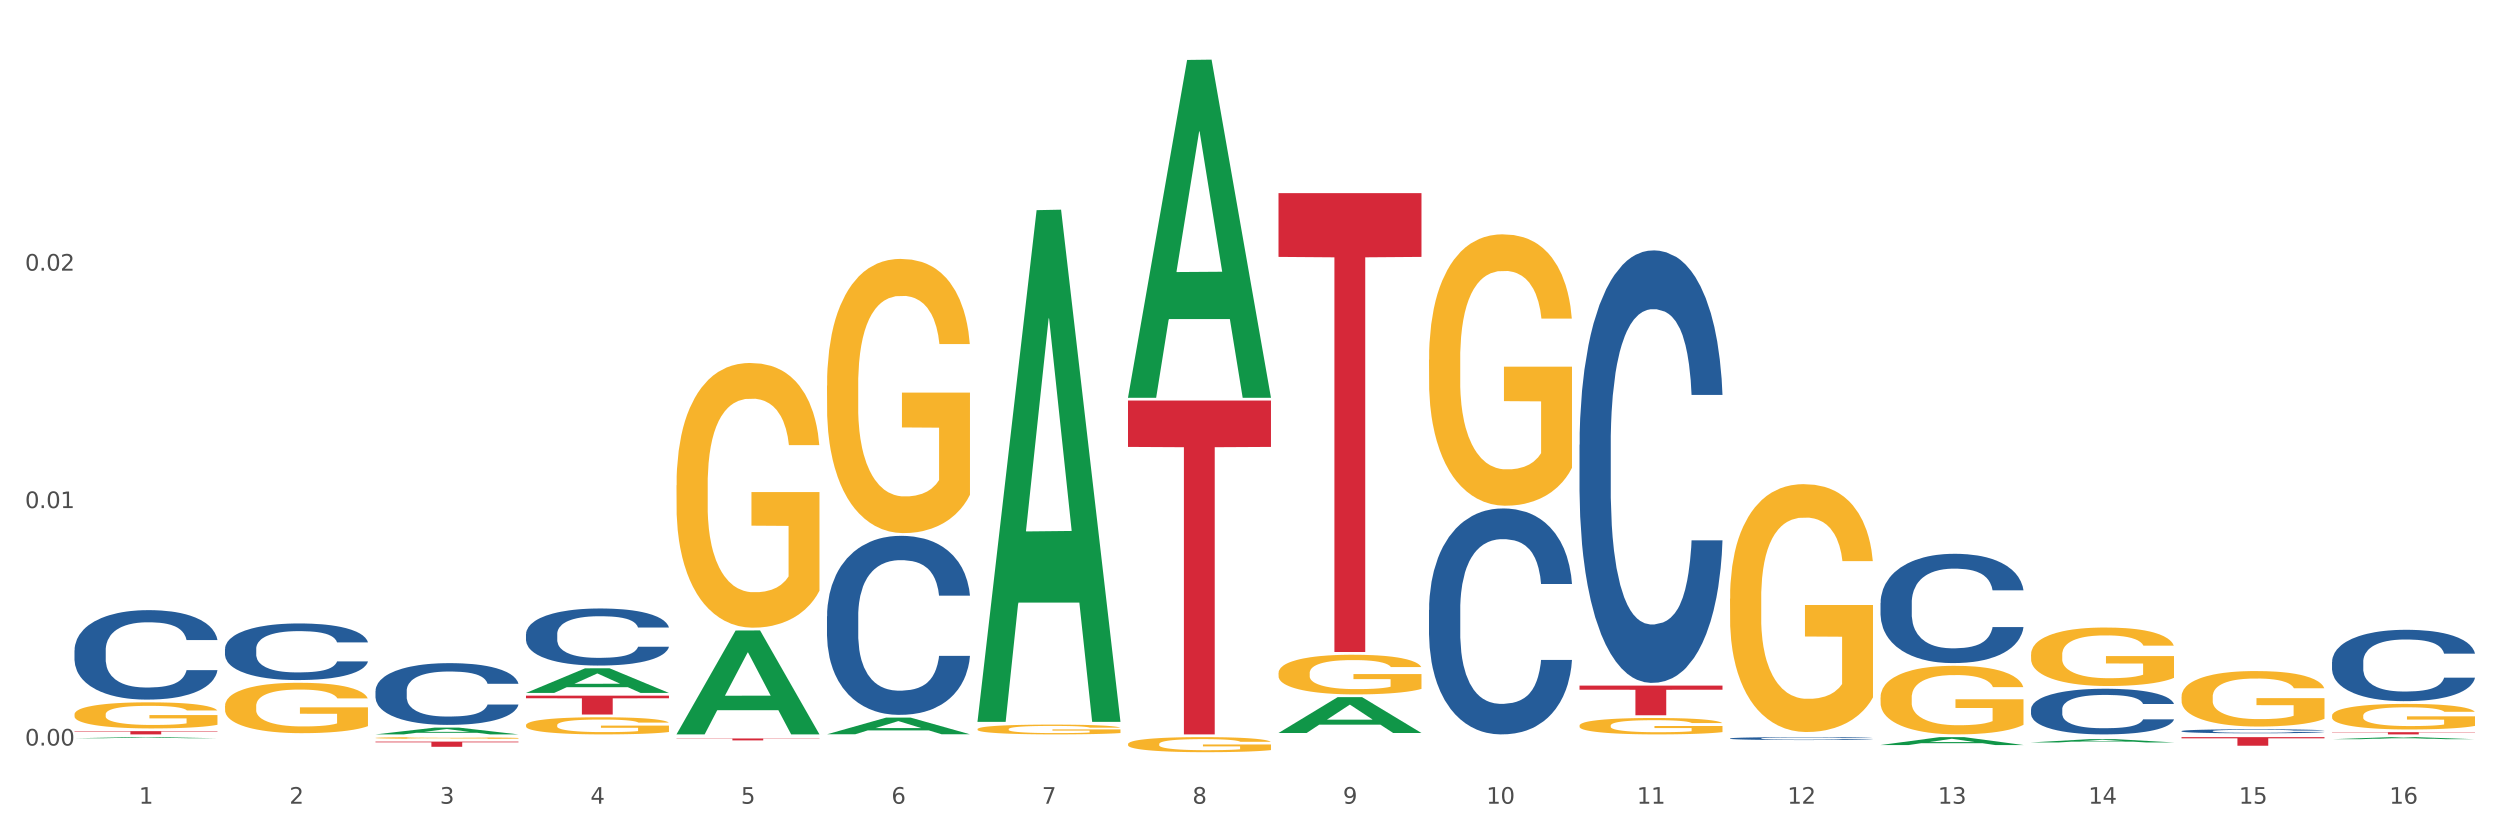 <?xml version="1.0" encoding="utf-8" standalone="no"?>
<!DOCTYPE svg PUBLIC "-//W3C//DTD SVG 1.1//EN"
  "http://www.w3.org/Graphics/SVG/1.1/DTD/svg11.dtd">
<svg xmlns:xlink="http://www.w3.org/1999/xlink" width="1080pt" height="360pt" viewBox="0 0 1080 360" xmlns="http://www.w3.org/2000/svg" version="1.1">
 <rect x="0" y="0" width="1080" height="360" fill="#333333" stroke="none"/>
 <defs>
  <style type="text/css">*{stroke-linejoin: round; stroke-linecap: butt}</style>
 </defs>
 <g id="figure_1">
  <g id="patch_1">
   <path d="M 0 360 
L 1080 360 
L 1080 0 
L 0 0 
z
" style="fill: #ffffff; stroke: #ffffff; stroke-linejoin: miter"/>
  </g>
  <g id="axes_1">
   <g id="matplotlib.axis_1">
    <g id="xtick_1">
     <g id="text_1">
      <!-- 1 -->
      <g style="fill: #4d4d4d" transform="translate(60.004 347.204) scale(0.096 -0.096)">
       <defs>
        <path id="DejaVuSans-31" d="M 794 531 
L 1825 531 
L 1825 4091 
L 703 3866 
L 703 4441 
L 1819 4666 
L 2450 4666 
L 2450 531 
L 3481 531 
L 3481 0 
L 794 0 
L 794 531 
z
" transform="scale(0.016)"/>
       </defs>
       <use xlink:href="#DejaVuSans-31"/>
      </g>
     </g>
    </g>
    <g id="xtick_2">
     <g id="text_2">
      <!-- 2 -->
      <g style="fill: #4d4d4d" transform="translate(125.021 347.204) scale(0.096 -0.096)">
       <defs>
        <path id="DejaVuSans-32" d="M 1228 531 
L 3431 531 
L 3431 0 
L 469 0 
L 469 531 
Q 828 903 1448 1529 
Q 2069 2156 2228 2338 
Q 2531 2678 2651 2914 
Q 2772 3150 2772 3378 
Q 2772 3750 2511 3984 
Q 2250 4219 1831 4219 
Q 1534 4219 1204 4116 
Q 875 4013 500 3803 
L 500 4441 
Q 881 4594 1212 4672 
Q 1544 4750 1819 4750 
Q 2544 4750 2975 4387 
Q 3406 4025 3406 3419 
Q 3406 3131 3298 2873 
Q 3191 2616 2906 2266 
Q 2828 2175 2409 1742 
Q 1991 1309 1228 531 
z
" transform="scale(0.016)"/>
       </defs>
       <use xlink:href="#DejaVuSans-32"/>
      </g>
     </g>
    </g>
    <g id="xtick_3">
     <g id="text_3">
      <!-- 3 -->
      <g style="fill: #4d4d4d" transform="translate(190.039 347.204) scale(0.096 -0.096)">
       <defs>
        <path id="DejaVuSans-33" d="M 2597 2516 
Q 3050 2419 3304 2112 
Q 3559 1806 3559 1356 
Q 3559 666 3084 287 
Q 2609 -91 1734 -91 
Q 1441 -91 1130 -33 
Q 819 25 488 141 
L 488 750 
Q 750 597 1062 519 
Q 1375 441 1716 441 
Q 2309 441 2620 675 
Q 2931 909 2931 1356 
Q 2931 1769 2642 2001 
Q 2353 2234 1838 2234 
L 1294 2234 
L 1294 2753 
L 1863 2753 
Q 2328 2753 2575 2939 
Q 2822 3125 2822 3475 
Q 2822 3834 2567 4026 
Q 2313 4219 1838 4219 
Q 1578 4219 1281 4162 
Q 984 4106 628 3988 
L 628 4550 
Q 988 4650 1302 4700 
Q 1616 4750 1894 4750 
Q 2613 4750 3031 4423 
Q 3450 4097 3450 3541 
Q 3450 3153 3228 2886 
Q 3006 2619 2597 2516 
z
" transform="scale(0.016)"/>
       </defs>
       <use xlink:href="#DejaVuSans-33"/>
      </g>
     </g>
    </g>
    <g id="xtick_4">
     <g id="text_4">
      <!-- 4 -->
      <g style="fill: #4d4d4d" transform="translate(255.056 347.204) scale(0.096 -0.096)">
       <defs>
        <path id="DejaVuSans-34" d="M 2419 4116 
L 825 1625 
L 2419 1625 
L 2419 4116 
z
M 2253 4666 
L 3047 4666 
L 3047 1625 
L 3713 1625 
L 3713 1100 
L 3047 1100 
L 3047 0 
L 2419 0 
L 2419 1100 
L 313 1100 
L 313 1709 
L 2253 4666 
z
" transform="scale(0.016)"/>
       </defs>
       <use xlink:href="#DejaVuSans-34"/>
      </g>
     </g>
    </g>
    <g id="xtick_5">
     <g id="text_5">
      <!-- 5 -->
      <g style="fill: #4d4d4d" transform="translate(320.073 347.204) scale(0.096 -0.096)">
       <defs>
        <path id="DejaVuSans-35" d="M 691 4666 
L 3169 4666 
L 3169 4134 
L 1269 4134 
L 1269 2991 
Q 1406 3038 1543 3061 
Q 1681 3084 1819 3084 
Q 2600 3084 3056 2656 
Q 3513 2228 3513 1497 
Q 3513 744 3044 326 
Q 2575 -91 1722 -91 
Q 1428 -91 1123 -41 
Q 819 9 494 109 
L 494 744 
Q 775 591 1075 516 
Q 1375 441 1709 441 
Q 2250 441 2565 725 
Q 2881 1009 2881 1497 
Q 2881 1984 2565 2268 
Q 2250 2553 1709 2553 
Q 1456 2553 1204 2497 
Q 953 2441 691 2322 
L 691 4666 
z
" transform="scale(0.016)"/>
       </defs>
       <use xlink:href="#DejaVuSans-35"/>
      </g>
     </g>
    </g>
    <g id="xtick_6">
     <g id="text_6">
      <!-- 6 -->
      <g style="fill: #4d4d4d" transform="translate(385.09 347.204) scale(0.096 -0.096)">
       <defs>
        <path id="DejaVuSans-36" d="M 2113 2584 
Q 1688 2584 1439 2293 
Q 1191 2003 1191 1497 
Q 1191 994 1439 701 
Q 1688 409 2113 409 
Q 2538 409 2786 701 
Q 3034 994 3034 1497 
Q 3034 2003 2786 2293 
Q 2538 2584 2113 2584 
z
M 3366 4563 
L 3366 3988 
Q 3128 4100 2886 4159 
Q 2644 4219 2406 4219 
Q 1781 4219 1451 3797 
Q 1122 3375 1075 2522 
Q 1259 2794 1537 2939 
Q 1816 3084 2150 3084 
Q 2853 3084 3261 2657 
Q 3669 2231 3669 1497 
Q 3669 778 3244 343 
Q 2819 -91 2113 -91 
Q 1303 -91 875 529 
Q 447 1150 447 2328 
Q 447 3434 972 4092 
Q 1497 4750 2381 4750 
Q 2619 4750 2861 4703 
Q 3103 4656 3366 4563 
z
" transform="scale(0.016)"/>
       </defs>
       <use xlink:href="#DejaVuSans-36"/>
      </g>
     </g>
    </g>
    <g id="xtick_7">
     <g id="text_7">
      <!-- 7 -->
      <g style="fill: #4d4d4d" transform="translate(450.108 347.204) scale(0.096 -0.096)">
       <defs>
        <path id="DejaVuSans-37" d="M 525 4666 
L 3525 4666 
L 3525 4397 
L 1831 0 
L 1172 0 
L 2766 4134 
L 525 4134 
L 525 4666 
z
" transform="scale(0.016)"/>
       </defs>
       <use xlink:href="#DejaVuSans-37"/>
      </g>
     </g>
    </g>
    <g id="xtick_8">
     <g id="text_8">
      <!-- 8 -->
      <g style="fill: #4d4d4d" transform="translate(515.125 347.204) scale(0.096 -0.096)">
       <defs>
        <path id="DejaVuSans-38" d="M 2034 2216 
Q 1584 2216 1326 1975 
Q 1069 1734 1069 1313 
Q 1069 891 1326 650 
Q 1584 409 2034 409 
Q 2484 409 2743 651 
Q 3003 894 3003 1313 
Q 3003 1734 2745 1975 
Q 2488 2216 2034 2216 
z
M 1403 2484 
Q 997 2584 770 2862 
Q 544 3141 544 3541 
Q 544 4100 942 4425 
Q 1341 4750 2034 4750 
Q 2731 4750 3128 4425 
Q 3525 4100 3525 3541 
Q 3525 3141 3298 2862 
Q 3072 2584 2669 2484 
Q 3125 2378 3379 2068 
Q 3634 1759 3634 1313 
Q 3634 634 3220 271 
Q 2806 -91 2034 -91 
Q 1263 -91 848 271 
Q 434 634 434 1313 
Q 434 1759 690 2068 
Q 947 2378 1403 2484 
z
M 1172 3481 
Q 1172 3119 1398 2916 
Q 1625 2713 2034 2713 
Q 2441 2713 2670 2916 
Q 2900 3119 2900 3481 
Q 2900 3844 2670 4047 
Q 2441 4250 2034 4250 
Q 1625 4250 1398 4047 
Q 1172 3844 1172 3481 
z
" transform="scale(0.016)"/>
       </defs>
       <use xlink:href="#DejaVuSans-38"/>
      </g>
     </g>
    </g>
    <g id="xtick_9">
     <g id="text_9">
      <!-- 9 -->
      <g style="fill: #4d4d4d" transform="translate(580.142 347.204) scale(0.096 -0.096)">
       <defs>
        <path id="DejaVuSans-39" d="M 703 97 
L 703 672 
Q 941 559 1184 500 
Q 1428 441 1663 441 
Q 2288 441 2617 861 
Q 2947 1281 2994 2138 
Q 2813 1869 2534 1725 
Q 2256 1581 1919 1581 
Q 1219 1581 811 2004 
Q 403 2428 403 3163 
Q 403 3881 828 4315 
Q 1253 4750 1959 4750 
Q 2769 4750 3195 4129 
Q 3622 3509 3622 2328 
Q 3622 1225 3098 567 
Q 2575 -91 1691 -91 
Q 1453 -91 1209 -44 
Q 966 3 703 97 
z
M 1959 2075 
Q 2384 2075 2632 2365 
Q 2881 2656 2881 3163 
Q 2881 3666 2632 3958 
Q 2384 4250 1959 4250 
Q 1534 4250 1286 3958 
Q 1038 3666 1038 3163 
Q 1038 2656 1286 2365 
Q 1534 2075 1959 2075 
z
" transform="scale(0.016)"/>
       </defs>
       <use xlink:href="#DejaVuSans-39"/>
      </g>
     </g>
    </g>
    <g id="xtick_10">
     <g id="text_10">
      <!-- 10 -->
      <g style="fill: #4d4d4d" transform="translate(642.105 347.204) scale(0.096 -0.096)">
       <defs>
        <path id="DejaVuSans-30" d="M 2034 4250 
Q 1547 4250 1301 3770 
Q 1056 3291 1056 2328 
Q 1056 1369 1301 889 
Q 1547 409 2034 409 
Q 2525 409 2770 889 
Q 3016 1369 3016 2328 
Q 3016 3291 2770 3770 
Q 2525 4250 2034 4250 
z
M 2034 4750 
Q 2819 4750 3233 4129 
Q 3647 3509 3647 2328 
Q 3647 1150 3233 529 
Q 2819 -91 2034 -91 
Q 1250 -91 836 529 
Q 422 1150 422 2328 
Q 422 3509 836 4129 
Q 1250 4750 2034 4750 
z
" transform="scale(0.016)"/>
       </defs>
       <use xlink:href="#DejaVuSans-31"/>
       <use xlink:href="#DejaVuSans-30" transform="translate(63.623 0)"/>
      </g>
     </g>
    </g>
    <g id="xtick_11">
     <g id="text_11">
      <!-- 11 -->
      <g style="fill: #4d4d4d" transform="translate(707.123 347.204) scale(0.096 -0.096)">
       <use xlink:href="#DejaVuSans-31"/>
       <use xlink:href="#DejaVuSans-31" transform="translate(63.623 0)"/>
      </g>
     </g>
    </g>
    <g id="xtick_12">
     <g id="text_12">
      <!-- 12 -->
      <g style="fill: #4d4d4d" transform="translate(772.14 347.204) scale(0.096 -0.096)">
       <use xlink:href="#DejaVuSans-31"/>
       <use xlink:href="#DejaVuSans-32" transform="translate(63.623 0)"/>
      </g>
     </g>
    </g>
    <g id="xtick_13">
     <g id="text_13">
      <!-- 13 -->
      <g style="fill: #4d4d4d" transform="translate(837.157 347.204) scale(0.096 -0.096)">
       <use xlink:href="#DejaVuSans-31"/>
       <use xlink:href="#DejaVuSans-33" transform="translate(63.623 0)"/>
      </g>
     </g>
    </g>
    <g id="xtick_14">
     <g id="text_14">
      <!-- 14 -->
      <g style="fill: #4d4d4d" transform="translate(902.174 347.204) scale(0.096 -0.096)">
       <use xlink:href="#DejaVuSans-31"/>
       <use xlink:href="#DejaVuSans-34" transform="translate(63.623 0)"/>
      </g>
     </g>
    </g>
    <g id="xtick_15">
     <g id="text_15">
      <!-- 15 -->
      <g style="fill: #4d4d4d" transform="translate(967.192 347.204) scale(0.096 -0.096)">
       <use xlink:href="#DejaVuSans-31"/>
       <use xlink:href="#DejaVuSans-35" transform="translate(63.623 0)"/>
      </g>
     </g>
    </g>
    <g id="xtick_16">
     <g id="text_16">
      <!-- 16 -->
      <g style="fill: #4d4d4d" transform="translate(1032.209 347.204) scale(0.096 -0.096)">
       <use xlink:href="#DejaVuSans-31"/>
       <use xlink:href="#DejaVuSans-36" transform="translate(63.623 0)"/>
      </g>
     </g>
    </g>
    <g id="xtick_17"/>
    <g id="xtick_18"/>
    <g id="xtick_19"/>
    <g id="xtick_20"/>
    <g id="xtick_21"/>
    <g id="xtick_22"/>
    <g id="xtick_23"/>
    <g id="xtick_24"/>
    <g id="xtick_25"/>
    <g id="xtick_26"/>
    <g id="xtick_27"/>
    <g id="xtick_28"/>
    <g id="xtick_29"/>
    <g id="xtick_30"/>
    <g id="xtick_31"/>
   </g>
   <g id="matplotlib.axis_2">
    <g id="ytick_1">
     <g id="text_17">
      <!-- 0.00 -->
      <g style="fill: #4d4d4d" transform="translate(10.8 322.08) scale(0.096 -0.096)">
       <defs>
        <path id="DejaVuSans-2e" d="M 684 794 
L 1344 794 
L 1344 0 
L 684 0 
L 684 794 
z
" transform="scale(0.016)"/>
       </defs>
       <use xlink:href="#DejaVuSans-30"/>
       <use xlink:href="#DejaVuSans-2e" transform="translate(63.623 0)"/>
       <use xlink:href="#DejaVuSans-30" transform="translate(95.41 0)"/>
       <use xlink:href="#DejaVuSans-30" transform="translate(159.033 0)"/>
      </g>
     </g>
    </g>
    <g id="ytick_2">
     <g id="text_18">
      <!-- 0.01 -->
      <g style="fill: #4d4d4d" transform="translate(10.8 219.498) scale(0.096 -0.096)">
       <use xlink:href="#DejaVuSans-30"/>
       <use xlink:href="#DejaVuSans-2e" transform="translate(63.623 0)"/>
       <use xlink:href="#DejaVuSans-30" transform="translate(95.41 0)"/>
       <use xlink:href="#DejaVuSans-31" transform="translate(159.033 0)"/>
      </g>
     </g>
    </g>
    <g id="ytick_3">
     <g id="text_19">
      <!-- 0.02 -->
      <g style="fill: #4d4d4d" transform="translate(10.8 116.916) scale(0.096 -0.096)">
       <use xlink:href="#DejaVuSans-30"/>
       <use xlink:href="#DejaVuSans-2e" transform="translate(63.623 0)"/>
       <use xlink:href="#DejaVuSans-30" transform="translate(95.41 0)"/>
       <use xlink:href="#DejaVuSans-32" transform="translate(159.033 0)"/>
      </g>
     </g>
    </g>
    <g id="ytick_4"/>
    <g id="ytick_5"/>
    <g id="ytick_6"/>
   </g>
   <g id="PolyCollection_1">
    <path d="M 32.175 318.931 
L 32.239 318.93 
L 57.709 318.434 
L 68.28 318.433 
L 93.941 318.932 
L 81.715 318.932 
L 76.176 318.816 
L 49.877 318.816 
L 49.686 318.818 
L 44.337 318.932 
L 32.175 318.932 
L 32.175 318.931 
L 53.188 318.746 
L 72.864 318.746 
L 63.122 318.539 
L 62.995 318.539 
L 62.867 318.54 
L 53.125 318.746 
L 53.188 318.746 
L 32.175 318.931 
z
" clip-path="url(#p5dfccc1b61)" style="fill: #109648"/>
    <path d="M 682.347 192.12 
L 682.42 191.95 
L 682.42 187.172 
L 682.639 180.687 
L 683.443 168.742 
L 684.465 159.698 
L 686.217 149.118 
L 687.166 144.681 
L 688.407 139.733 
L 690.963 131.713 
L 693.883 124.887 
L 695.927 121.133 
L 697.46 118.744 
L 700.892 114.478 
L 702.863 112.6 
L 704.907 111.065 
L 706.66 110.041 
L 709.58 108.846 
L 711.916 108.334 
L 714.618 108.164 
L 716.881 108.334 
L 719.875 109.017 
L 724.255 111.065 
L 725.934 112.259 
L 728.198 114.307 
L 730.534 117.037 
L 732.432 119.767 
L 734.623 123.692 
L 736.886 128.812 
L 739.076 135.296 
L 740.609 141.269 
L 741.85 147.582 
L 742.946 155.261 
L 743.749 163.623 
L 744.114 170.619 
L 730.753 170.619 
L 730.388 164.305 
L 729.658 157.48 
L 728.928 152.872 
L 728.125 149.118 
L 726.883 144.852 
L 725.788 142.122 
L 723.963 138.88 
L 722.284 136.832 
L 720.897 135.637 
L 719.217 134.613 
L 715.64 133.59 
L 713.085 133.59 
L 711.478 133.931 
L 709.507 134.784 
L 707.828 135.979 
L 705.857 138.026 
L 704.323 140.245 
L 702.79 143.146 
L 701.914 145.193 
L 700.6 148.948 
L 699.724 152.019 
L 698.556 157.309 
L 697.899 161.063 
L 696.73 170.79 
L 696.219 177.957 
L 696 182.906 
L 695.854 188.366 
L 695.854 214.987 
L 696.292 226.932 
L 696.657 232.051 
L 697.241 237.853 
L 698.337 245.361 
L 699.943 252.699 
L 701.622 257.989 
L 703.009 261.231 
L 704.323 263.62 
L 705.638 265.497 
L 707.244 267.203 
L 708.558 268.227 
L 710.529 269.251 
L 712.866 269.763 
L 714.691 269.763 
L 718.414 268.91 
L 720.094 268.057 
L 721.7 266.862 
L 723.452 264.985 
L 724.839 262.937 
L 725.642 261.402 
L 726.956 258.159 
L 727.979 254.746 
L 728.855 250.822 
L 729.439 247.409 
L 730.096 242.29 
L 730.607 236.488 
L 730.753 233.416 
L 744.114 233.416 
L 743.822 239.559 
L 743.311 245.532 
L 742.289 253.552 
L 741.485 258.159 
L 740.244 263.791 
L 738.93 268.569 
L 737.105 273.859 
L 735.426 277.783 
L 733.673 281.196 
L 731.775 284.268 
L 728.344 288.534 
L 727.102 289.728 
L 724.474 291.776 
L 722.43 292.971 
L 719.436 294.165 
L 716.37 294.848 
L 713.158 295.018 
L 710.31 294.677 
L 707.171 293.653 
L 705.2 292.629 
L 703.009 291.094 
L 700.454 288.705 
L 698.045 285.804 
L 695.781 282.391 
L 693.664 278.466 
L 691.693 274.029 
L 689.137 266.692 
L 687.239 259.525 
L 685.852 252.869 
L 684.903 247.238 
L 683.954 240.071 
L 683.443 235.122 
L 682.639 223.177 
L 682.347 212.086 
L 682.347 192.12 
z
" clip-path="url(#p5dfccc1b61)" style="fill: #255c99"/>
    <path d="M 617.33 263.506 
L 617.403 263.417 
L 617.403 260.921 
L 617.622 257.533 
L 618.425 251.293 
L 619.447 246.568 
L 621.2 241.041 
L 622.149 238.723 
L 623.39 236.138 
L 625.945 231.948 
L 628.866 228.382 
L 630.91 226.421 
L 632.443 225.173 
L 635.875 222.944 
L 637.846 221.963 
L 639.89 221.161 
L 641.642 220.626 
L 644.563 220.002 
L 646.899 219.735 
L 649.601 219.646 
L 651.864 219.735 
L 654.857 220.091 
L 659.238 221.161 
L 660.917 221.785 
L 663.18 222.855 
L 665.517 224.281 
L 667.415 225.708 
L 669.605 227.758 
L 671.869 230.432 
L 674.059 233.82 
L 675.592 236.94 
L 676.833 240.239 
L 677.928 244.25 
L 678.732 248.619 
L 679.097 252.274 
L 665.736 252.274 
L 665.371 248.975 
L 664.641 245.409 
L 663.91 243.002 
L 663.107 241.041 
L 661.866 238.812 
L 660.771 237.386 
L 658.946 235.692 
L 657.267 234.622 
L 655.879 233.998 
L 654.2 233.463 
L 650.623 232.929 
L 648.067 232.929 
L 646.461 233.107 
L 644.49 233.553 
L 642.811 234.177 
L 640.839 235.246 
L 639.306 236.405 
L 637.773 237.921 
L 636.897 238.991 
L 635.583 240.952 
L 634.707 242.557 
L 633.538 245.32 
L 632.881 247.281 
L 631.713 252.363 
L 631.202 256.107 
L 630.983 258.692 
L 630.837 261.545 
L 630.837 275.452 
L 631.275 281.692 
L 631.64 284.367 
L 632.224 287.398 
L 633.319 291.32 
L 634.926 295.154 
L 636.605 297.917 
L 637.992 299.611 
L 639.306 300.859 
L 640.62 301.84 
L 642.227 302.731 
L 643.541 303.266 
L 645.512 303.801 
L 647.848 304.069 
L 649.674 304.069 
L 653.397 303.623 
L 655.076 303.177 
L 656.683 302.553 
L 658.435 301.572 
L 659.822 300.503 
L 660.625 299.7 
L 661.939 298.007 
L 662.961 296.224 
L 663.837 294.173 
L 664.422 292.39 
L 665.079 289.716 
L 665.59 286.685 
L 665.736 285.08 
L 679.097 285.08 
L 678.805 288.289 
L 678.293 291.41 
L 677.271 295.6 
L 676.468 298.007 
L 675.227 300.948 
L 673.913 303.445 
L 672.088 306.208 
L 670.408 308.259 
L 668.656 310.042 
L 666.758 311.646 
L 663.326 313.875 
L 662.085 314.499 
L 659.457 315.569 
L 657.413 316.193 
L 654.419 316.817 
L 651.353 317.173 
L 648.14 317.262 
L 645.293 317.084 
L 642.154 316.549 
L 640.182 316.014 
L 637.992 315.212 
L 635.437 313.964 
L 633.027 312.449 
L 630.764 310.666 
L 628.647 308.615 
L 626.675 306.297 
L 624.12 302.464 
L 622.222 298.72 
L 620.835 295.243 
L 619.886 292.301 
L 618.936 288.557 
L 618.425 285.972 
L 617.622 279.731 
L 617.33 273.937 
L 617.33 263.506 
z
" clip-path="url(#p5dfccc1b61)" style="fill: #255c99"/>
    <path d="M 357.261 266.232 
L 357.334 266.162 
L 357.334 264.184 
L 357.553 261.5 
L 358.356 256.555 
L 359.378 252.811 
L 361.131 248.431 
L 362.08 246.595 
L 363.321 244.546 
L 365.876 241.226 
L 368.797 238.4 
L 370.841 236.846 
L 372.374 235.857 
L 375.806 234.091 
L 377.777 233.314 
L 379.821 232.679 
L 381.574 232.255 
L 384.494 231.76 
L 386.83 231.548 
L 389.532 231.478 
L 391.795 231.548 
L 394.788 231.831 
L 399.169 232.679 
L 400.848 233.173 
L 403.111 234.021 
L 405.448 235.151 
L 407.346 236.281 
L 409.536 237.906 
L 411.8 240.025 
L 413.99 242.709 
L 415.523 245.182 
L 416.764 247.796 
L 417.859 250.974 
L 418.663 254.436 
L 419.028 257.332 
L 405.667 257.332 
L 405.302 254.718 
L 404.572 251.893 
L 403.842 249.985 
L 403.038 248.431 
L 401.797 246.665 
L 400.702 245.535 
L 398.877 244.193 
L 397.198 243.345 
L 395.81 242.851 
L 394.131 242.427 
L 390.554 242.003 
L 387.998 242.003 
L 386.392 242.144 
L 384.421 242.498 
L 382.742 242.992 
L 380.77 243.84 
L 379.237 244.758 
L 377.704 245.959 
L 376.828 246.807 
L 375.514 248.361 
L 374.638 249.632 
L 373.469 251.822 
L 372.812 253.376 
L 371.644 257.402 
L 371.133 260.369 
L 370.914 262.418 
L 370.768 264.678 
L 370.768 275.698 
L 371.206 280.643 
L 371.571 282.762 
L 372.155 285.164 
L 373.25 288.272 
L 374.857 291.309 
L 376.536 293.499 
L 377.923 294.841 
L 379.237 295.83 
L 380.551 296.607 
L 382.158 297.314 
L 383.472 297.738 
L 385.443 298.161 
L 387.779 298.373 
L 389.605 298.373 
L 393.328 298.02 
L 395.007 297.667 
L 396.614 297.173 
L 398.366 296.395 
L 399.753 295.548 
L 400.556 294.912 
L 401.87 293.57 
L 402.892 292.157 
L 403.769 290.532 
L 404.353 289.12 
L 405.01 287 
L 405.521 284.599 
L 405.667 283.327 
L 419.028 283.327 
L 418.736 285.87 
L 418.224 288.343 
L 417.202 291.663 
L 416.399 293.57 
L 415.158 295.901 
L 413.844 297.879 
L 412.019 300.069 
L 410.339 301.693 
L 408.587 303.106 
L 406.689 304.378 
L 403.257 306.144 
L 402.016 306.638 
L 399.388 307.486 
L 397.344 307.98 
L 394.35 308.475 
L 391.284 308.757 
L 388.071 308.828 
L 385.224 308.687 
L 382.085 308.263 
L 380.113 307.839 
L 377.923 307.203 
L 375.368 306.214 
L 372.958 305.014 
L 370.695 303.601 
L 368.578 301.976 
L 366.606 300.139 
L 364.051 297.102 
L 362.153 294.135 
L 360.766 291.38 
L 359.817 289.049 
L 358.867 286.082 
L 358.356 284.034 
L 357.553 279.089 
L 357.261 274.497 
L 357.261 266.232 
z
" clip-path="url(#p5dfccc1b61)" style="fill: #255c99"/>
    <path d="M 227.227 273.943 
L 227.3 273.921 
L 227.3 273.29 
L 227.519 272.434 
L 228.322 270.857 
L 229.344 269.663 
L 231.096 268.267 
L 232.045 267.681 
L 233.287 267.028 
L 235.842 265.969 
L 238.762 265.068 
L 240.807 264.572 
L 242.34 264.257 
L 245.771 263.694 
L 247.743 263.446 
L 249.787 263.243 
L 251.539 263.108 
L 254.459 262.95 
L 256.796 262.883 
L 259.497 262.86 
L 261.76 262.883 
L 264.754 262.973 
L 269.134 263.243 
L 270.814 263.401 
L 273.077 263.671 
L 275.413 264.032 
L 277.312 264.392 
L 279.502 264.91 
L 281.765 265.586 
L 283.955 266.442 
L 285.489 267.23 
L 286.73 268.064 
L 287.825 269.077 
L 288.628 270.181 
L 288.993 271.105 
L 275.632 271.105 
L 275.267 270.271 
L 274.537 269.37 
L 273.807 268.762 
L 273.004 268.267 
L 271.763 267.703 
L 270.668 267.343 
L 268.842 266.915 
L 267.163 266.645 
L 265.776 266.487 
L 264.097 266.352 
L 260.519 266.217 
L 257.964 266.217 
L 256.358 266.262 
L 254.386 266.374 
L 252.707 266.532 
L 250.736 266.802 
L 249.203 267.095 
L 247.669 267.478 
L 246.793 267.748 
L 245.479 268.244 
L 244.603 268.649 
L 243.435 269.348 
L 242.778 269.843 
L 241.61 271.127 
L 241.099 272.073 
L 240.88 272.727 
L 240.734 273.448 
L 240.734 276.962 
L 241.172 278.539 
L 241.537 279.214 
L 242.121 279.98 
L 243.216 280.971 
L 244.822 281.94 
L 246.501 282.638 
L 247.889 283.066 
L 249.203 283.382 
L 250.517 283.63 
L 252.123 283.855 
L 253.437 283.99 
L 255.409 284.125 
L 257.745 284.193 
L 259.57 284.193 
L 263.294 284.08 
L 264.973 283.968 
L 266.579 283.81 
L 268.331 283.562 
L 269.718 283.292 
L 270.522 283.089 
L 271.836 282.661 
L 272.858 282.21 
L 273.734 281.692 
L 274.318 281.242 
L 274.975 280.566 
L 275.486 279.8 
L 275.632 279.395 
L 288.993 279.395 
L 288.701 280.206 
L 288.19 280.994 
L 287.168 282.053 
L 286.365 282.661 
L 285.124 283.404 
L 283.809 284.035 
L 281.984 284.733 
L 280.305 285.252 
L 278.553 285.702 
L 276.654 286.108 
L 273.223 286.671 
L 271.982 286.828 
L 269.353 287.099 
L 267.309 287.256 
L 264.316 287.414 
L 261.249 287.504 
L 258.037 287.527 
L 255.19 287.482 
L 252.05 287.346 
L 250.079 287.211 
L 247.889 287.009 
L 245.333 286.693 
L 242.924 286.31 
L 240.661 285.86 
L 238.543 285.342 
L 236.572 284.756 
L 234.017 283.787 
L 232.118 282.841 
L 230.731 281.963 
L 229.782 281.219 
L 228.833 280.273 
L 228.322 279.62 
L 227.519 278.043 
L 227.227 276.579 
L 227.227 273.943 
z
" clip-path="url(#p5dfccc1b61)" style="fill: #255c99"/>
    <path d="M 162.209 298.463 
L 162.282 298.439 
L 162.282 297.757 
L 162.502 296.83 
L 163.305 295.125 
L 164.327 293.833 
L 166.079 292.322 
L 167.028 291.688 
L 168.269 290.982 
L 170.825 289.836 
L 173.745 288.861 
L 175.789 288.325 
L 177.323 287.984 
L 180.754 287.375 
L 182.725 287.107 
L 184.77 286.887 
L 186.522 286.741 
L 189.442 286.57 
L 191.778 286.497 
L 194.48 286.473 
L 196.743 286.497 
L 199.737 286.595 
L 204.117 286.887 
L 205.796 287.058 
L 208.06 287.35 
L 210.396 287.74 
L 212.294 288.13 
L 214.485 288.691 
L 216.748 289.422 
L 218.938 290.348 
L 220.471 291.201 
L 221.713 292.103 
L 222.808 293.199 
L 223.611 294.393 
L 223.976 295.393 
L 210.615 295.393 
L 210.25 294.491 
L 209.52 293.516 
L 208.79 292.858 
L 207.987 292.322 
L 206.746 291.713 
L 205.65 291.323 
L 203.825 290.86 
L 202.146 290.567 
L 200.759 290.397 
L 199.079 290.25 
L 195.502 290.104 
L 192.947 290.104 
L 191.34 290.153 
L 189.369 290.275 
L 187.69 290.445 
L 185.719 290.738 
L 184.185 291.055 
L 182.652 291.469 
L 181.776 291.761 
L 180.462 292.298 
L 179.586 292.736 
L 178.418 293.492 
L 177.761 294.028 
L 176.592 295.417 
L 176.081 296.441 
L 175.862 297.147 
L 175.716 297.927 
L 175.716 301.729 
L 176.154 303.435 
L 176.519 304.166 
L 177.104 304.995 
L 178.199 306.067 
L 179.805 307.115 
L 181.484 307.87 
L 182.871 308.333 
L 184.185 308.674 
L 185.5 308.943 
L 187.106 309.186 
L 188.42 309.333 
L 190.391 309.479 
L 192.728 309.552 
L 194.553 309.552 
L 198.276 309.43 
L 199.956 309.308 
L 201.562 309.138 
L 203.314 308.869 
L 204.701 308.577 
L 205.504 308.358 
L 206.819 307.895 
L 207.841 307.407 
L 208.717 306.847 
L 209.301 306.359 
L 209.958 305.628 
L 210.469 304.8 
L 210.615 304.361 
L 223.976 304.361 
L 223.684 305.238 
L 223.173 306.091 
L 222.151 307.237 
L 221.348 307.895 
L 220.106 308.699 
L 218.792 309.381 
L 216.967 310.137 
L 215.288 310.697 
L 213.535 311.185 
L 211.637 311.623 
L 208.206 312.233 
L 206.965 312.403 
L 204.336 312.696 
L 202.292 312.866 
L 199.299 313.037 
L 196.232 313.134 
L 193.02 313.159 
L 190.172 313.11 
L 187.033 312.964 
L 185.062 312.817 
L 182.871 312.598 
L 180.316 312.257 
L 177.907 311.843 
L 175.643 311.355 
L 173.526 310.795 
L 171.555 310.161 
L 168.999 309.113 
L 167.101 308.09 
L 165.714 307.139 
L 164.765 306.335 
L 163.816 305.311 
L 163.305 304.605 
L 162.502 302.899 
L 162.209 301.315 
L 162.209 298.463 
z
" clip-path="url(#p5dfccc1b61)" style="fill: #255c99"/>
    <path d="M 97.192 280.318 
L 97.265 280.296 
L 97.265 279.671 
L 97.484 278.822 
L 98.287 277.258 
L 99.31 276.074 
L 101.062 274.689 
L 102.011 274.108 
L 103.252 273.46 
L 105.807 272.41 
L 108.728 271.517 
L 110.772 271.025 
L 112.305 270.712 
L 115.737 270.154 
L 117.708 269.908 
L 119.752 269.707 
L 121.505 269.573 
L 124.425 269.417 
L 126.761 269.35 
L 129.463 269.327 
L 131.726 269.35 
L 134.719 269.439 
L 139.1 269.707 
L 140.779 269.863 
L 143.042 270.132 
L 145.379 270.489 
L 147.277 270.846 
L 149.467 271.36 
L 151.731 272.03 
L 153.921 272.879 
L 155.454 273.661 
L 156.695 274.488 
L 157.79 275.493 
L 158.594 276.588 
L 158.959 277.504 
L 145.598 277.504 
L 145.233 276.677 
L 144.503 275.784 
L 143.773 275.18 
L 142.969 274.689 
L 141.728 274.13 
L 140.633 273.773 
L 138.808 273.348 
L 137.129 273.08 
L 135.741 272.924 
L 134.062 272.79 
L 130.485 272.656 
L 127.929 272.656 
L 126.323 272.701 
L 124.352 272.812 
L 122.673 272.969 
L 120.701 273.237 
L 119.168 273.527 
L 117.635 273.907 
L 116.759 274.175 
L 115.445 274.667 
L 114.569 275.069 
L 113.4 275.761 
L 112.743 276.253 
L 111.575 277.526 
L 111.064 278.464 
L 110.845 279.112 
L 110.699 279.827 
L 110.699 283.312 
L 111.137 284.876 
L 111.502 285.546 
L 112.086 286.306 
L 113.181 287.288 
L 114.788 288.249 
L 116.467 288.942 
L 117.854 289.366 
L 119.168 289.679 
L 120.482 289.925 
L 122.089 290.148 
L 123.403 290.282 
L 125.374 290.416 
L 127.71 290.483 
L 129.536 290.483 
L 133.259 290.371 
L 134.938 290.26 
L 136.545 290.103 
L 138.297 289.858 
L 139.684 289.589 
L 140.487 289.388 
L 141.801 288.964 
L 142.823 288.517 
L 143.7 288.003 
L 144.284 287.557 
L 144.941 286.886 
L 145.452 286.127 
L 145.598 285.725 
L 158.959 285.725 
L 158.667 286.529 
L 158.156 287.311 
L 157.133 288.361 
L 156.33 288.964 
L 155.089 289.701 
L 153.775 290.327 
L 151.95 291.019 
L 150.27 291.533 
L 148.518 291.98 
L 146.62 292.382 
L 143.188 292.94 
L 141.947 293.097 
L 139.319 293.365 
L 137.275 293.521 
L 134.281 293.678 
L 131.215 293.767 
L 128.002 293.789 
L 125.155 293.745 
L 122.016 293.611 
L 120.044 293.477 
L 117.854 293.276 
L 115.299 292.963 
L 112.889 292.583 
L 110.626 292.136 
L 108.509 291.622 
L 106.538 291.042 
L 103.982 290.081 
L 102.084 289.143 
L 100.697 288.271 
L 99.748 287.534 
L 98.798 286.596 
L 98.287 285.948 
L 97.484 284.384 
L 97.192 282.932 
L 97.192 280.318 
z
" clip-path="url(#p5dfccc1b61)" style="fill: #255c99"/>
    <path d="M 97.192 305.022 
L 97.265 305.002 
L 97.265 304.286 
L 97.411 303.67 
L 98.14 302.179 
L 99.234 300.946 
L 100.036 300.289 
L 100.838 299.753 
L 101.786 299.216 
L 102.953 298.659 
L 105.068 297.843 
L 106.381 297.426 
L 107.985 296.988 
L 110.902 296.352 
L 113.017 295.994 
L 115.204 295.696 
L 118.778 295.338 
L 121.111 295.179 
L 123.591 295.059 
L 126.58 294.98 
L 128.841 294.96 
L 133.8 295.02 
L 138.03 295.199 
L 140.071 295.338 
L 142.697 295.577 
L 144.082 295.736 
L 146.343 296.054 
L 148.676 296.471 
L 150.281 296.829 
L 152.687 297.505 
L 154.51 298.182 
L 156.188 299.017 
L 157.063 299.593 
L 157.719 300.13 
L 158.302 300.747 
L 158.886 301.721 
L 145.759 301.721 
L 145.249 301.025 
L 144.447 300.369 
L 143.28 299.733 
L 142.259 299.335 
L 140.509 298.838 
L 138.905 298.52 
L 137.227 298.281 
L 135.185 298.082 
L 133.581 297.983 
L 131.321 297.903 
L 126.872 297.923 
L 123.882 298.082 
L 121.84 298.281 
L 120.528 298.46 
L 119.361 298.659 
L 118.048 298.937 
L 116.517 299.355 
L 115.423 299.733 
L 114.329 300.21 
L 113.454 300.687 
L 112.652 301.244 
L 111.996 301.841 
L 111.485 302.457 
L 111.048 303.213 
L 110.683 304.465 
L 110.683 307.19 
L 110.829 307.806 
L 111.194 308.622 
L 111.631 309.238 
L 112.36 309.974 
L 113.017 310.471 
L 114.256 311.187 
L 115.642 311.783 
L 116.736 312.161 
L 117.83 312.479 
L 119.726 312.917 
L 121.84 313.275 
L 123.664 313.494 
L 126.143 313.692 
L 127.82 313.772 
L 129.279 313.812 
L 132.852 313.812 
L 135.404 313.752 
L 138.248 313.613 
L 140.436 313.434 
L 142.259 313.215 
L 144.301 312.857 
L 145.614 312.519 
L 145.614 308.363 
L 129.57 308.343 
L 129.57 305.579 
L 158.959 305.579 
L 158.959 313.692 
L 157.719 314.11 
L 156.333 314.488 
L 154.875 314.826 
L 152.687 315.244 
L 150.062 315.641 
L 147.728 315.92 
L 145.249 316.158 
L 142.332 316.377 
L 138.54 316.576 
L 136.206 316.655 
L 133.289 316.715 
L 129.862 316.735 
L 126.872 316.695 
L 123.955 316.596 
L 120.892 316.417 
L 117.903 316.158 
L 115.642 315.9 
L 113.381 315.582 
L 110.975 315.164 
L 109.079 314.766 
L 107.62 314.408 
L 106.016 313.951 
L 104.266 313.354 
L 102.953 312.817 
L 101.786 312.261 
L 100.547 311.545 
L 99.672 310.928 
L 98.797 310.153 
L 98.286 309.576 
L 97.703 308.681 
L 97.265 307.428 
L 97.192 305.022 
z
" clip-path="url(#p5dfccc1b61)" style="fill: #f7b32b"/>
    <path d="M 32.175 280.944 
L 32.248 280.909 
L 32.248 279.921 
L 32.467 278.579 
L 33.27 276.108 
L 34.292 274.236 
L 36.045 272.048 
L 36.994 271.13 
L 38.235 270.106 
L 40.79 268.446 
L 43.711 267.034 
L 45.755 266.258 
L 47.288 265.763 
L 50.72 264.881 
L 52.691 264.492 
L 54.735 264.175 
L 56.487 263.963 
L 59.408 263.716 
L 61.744 263.61 
L 64.445 263.574 
L 66.709 263.61 
L 69.702 263.751 
L 74.083 264.175 
L 75.762 264.422 
L 78.025 264.845 
L 80.362 265.41 
L 82.26 265.975 
L 84.45 266.787 
L 86.713 267.846 
L 88.904 269.188 
L 90.437 270.424 
L 91.678 271.73 
L 92.773 273.319 
L 93.576 275.048 
L 93.941 276.496 
L 80.581 276.496 
L 80.216 275.19 
L 79.485 273.777 
L 78.755 272.824 
L 77.952 272.048 
L 76.711 271.165 
L 75.616 270.6 
L 73.791 269.929 
L 72.111 269.506 
L 70.724 269.258 
L 69.045 269.047 
L 65.468 268.835 
L 62.912 268.835 
L 61.306 268.905 
L 59.335 269.082 
L 57.655 269.329 
L 55.684 269.753 
L 54.151 270.212 
L 52.618 270.812 
L 51.742 271.236 
L 50.427 272.012 
L 49.551 272.648 
L 48.383 273.742 
L 47.726 274.519 
L 46.558 276.531 
L 46.047 278.014 
L 45.828 279.038 
L 45.682 280.168 
L 45.682 285.675 
L 46.12 288.147 
L 46.485 289.206 
L 47.069 290.406 
L 48.164 291.959 
L 49.77 293.478 
L 51.45 294.572 
L 52.837 295.243 
L 54.151 295.737 
L 55.465 296.125 
L 57.071 296.478 
L 58.386 296.69 
L 60.357 296.902 
L 62.693 297.008 
L 64.518 297.008 
L 68.242 296.832 
L 69.921 296.655 
L 71.527 296.408 
L 73.28 296.019 
L 74.667 295.596 
L 75.47 295.278 
L 76.784 294.607 
L 77.806 293.901 
L 78.682 293.089 
L 79.266 292.383 
L 79.923 291.324 
L 80.435 290.124 
L 80.581 289.488 
L 93.941 289.488 
L 93.649 290.759 
L 93.138 291.995 
L 92.116 293.654 
L 91.313 294.607 
L 90.072 295.772 
L 88.758 296.761 
L 86.932 297.855 
L 85.253 298.667 
L 83.501 299.373 
L 81.603 300.009 
L 78.171 300.892 
L 76.93 301.139 
L 74.302 301.562 
L 72.257 301.809 
L 69.264 302.057 
L 66.198 302.198 
L 62.985 302.233 
L 60.138 302.163 
L 56.998 301.951 
L 55.027 301.739 
L 52.837 301.421 
L 50.281 300.927 
L 47.872 300.327 
L 45.609 299.621 
L 43.492 298.809 
L 41.52 297.891 
L 38.965 296.373 
L 37.067 294.89 
L 35.679 293.513 
L 34.73 292.348 
L 33.781 290.865 
L 33.27 289.841 
L 32.467 287.37 
L 32.175 285.075 
L 32.175 280.944 
z
" clip-path="url(#p5dfccc1b61)" style="fill: #255c99"/>
    <path d="M 162.209 320.363 
L 223.976 320.363 
L 223.976 320.677 
L 199.679 320.679 
L 199.679 322.623 
L 186.36 322.623 
L 186.36 320.679 
L 162.209 320.677 
L 162.209 320.365 
L 162.209 320.363 
z
" clip-path="url(#p5dfccc1b61)" style="fill: #d62839"/>
    <path d="M 227.227 300.529 
L 288.993 300.529 
L 288.993 301.661 
L 264.696 301.669 
L 264.696 308.68 
L 251.377 308.68 
L 251.377 301.669 
L 227.227 301.661 
L 227.227 300.536 
L 227.227 300.529 
z
" clip-path="url(#p5dfccc1b61)" style="fill: #d62839"/>
    <path d="M 292.244 319.024 
L 354.01 319.024 
L 354.01 319.137 
L 329.714 319.138 
L 329.714 319.842 
L 316.394 319.842 
L 316.394 319.138 
L 292.244 319.137 
L 292.244 319.024 
L 292.244 319.024 
z
" clip-path="url(#p5dfccc1b61)" style="fill: #d62839"/>
    <path d="M 487.296 173.018 
L 549.062 173.018 
L 549.062 193.064 
L 524.765 193.199 
L 524.765 317.262 
L 511.446 317.262 
L 511.446 193.199 
L 487.296 193.064 
L 487.296 173.154 
L 487.296 173.018 
z
" clip-path="url(#p5dfccc1b61)" style="fill: #d62839"/>
    <path d="M 552.313 83.429 
L 614.079 83.429 
L 614.079 110.979 
L 589.783 111.165 
L 589.783 281.678 
L 576.463 281.678 
L 576.463 111.165 
L 552.313 110.979 
L 552.313 83.615 
L 552.313 83.429 
z
" clip-path="url(#p5dfccc1b61)" style="fill: #d62839"/>
    <path d="M 682.347 296.189 
L 744.114 296.189 
L 744.114 297.969 
L 719.817 297.981 
L 719.817 308.996 
L 706.498 308.996 
L 706.498 297.981 
L 682.347 297.969 
L 682.347 296.201 
L 682.347 296.189 
z
" clip-path="url(#p5dfccc1b61)" style="fill: #d62839"/>
    <path d="M 32.175 315.859 
L 93.941 315.859 
L 93.941 316.054 
L 69.645 316.055 
L 69.645 317.262 
L 56.325 317.262 
L 56.325 316.055 
L 32.175 316.054 
L 32.175 315.86 
L 32.175 315.859 
z
" clip-path="url(#p5dfccc1b61)" style="fill: #d62839"/>
    <path d="M 812.382 260.454 
L 812.455 260.411 
L 812.455 259.204 
L 812.674 257.565 
L 813.477 254.547 
L 814.499 252.261 
L 816.251 249.588 
L 817.201 248.466 
L 818.442 247.216 
L 820.997 245.189 
L 823.917 243.464 
L 825.962 242.516 
L 827.495 241.912 
L 830.926 240.834 
L 832.898 240.36 
L 834.942 239.972 
L 836.694 239.713 
L 839.615 239.411 
L 841.951 239.282 
L 844.652 239.239 
L 846.916 239.282 
L 849.909 239.454 
L 854.29 239.972 
L 855.969 240.273 
L 858.232 240.791 
L 860.568 241.481 
L 862.467 242.171 
L 864.657 243.163 
L 866.92 244.456 
L 869.111 246.095 
L 870.644 247.604 
L 871.885 249.2 
L 872.98 251.14 
L 873.783 253.253 
L 874.148 255.021 
L 860.787 255.021 
L 860.422 253.425 
L 859.692 251.701 
L 858.962 250.536 
L 858.159 249.588 
L 856.918 248.51 
L 855.823 247.82 
L 853.998 247 
L 852.318 246.483 
L 850.931 246.181 
L 849.252 245.922 
L 845.674 245.664 
L 843.119 245.664 
L 841.513 245.75 
L 839.542 245.965 
L 837.862 246.267 
L 835.891 246.785 
L 834.358 247.345 
L 832.825 248.078 
L 831.949 248.596 
L 830.634 249.544 
L 829.758 250.321 
L 828.59 251.657 
L 827.933 252.606 
L 826.765 255.064 
L 826.254 256.875 
L 826.035 258.126 
L 825.889 259.505 
L 825.889 266.232 
L 826.327 269.251 
L 826.692 270.544 
L 827.276 272.011 
L 828.371 273.908 
L 829.977 275.762 
L 831.657 277.099 
L 833.044 277.918 
L 834.358 278.522 
L 835.672 278.996 
L 837.278 279.427 
L 838.592 279.686 
L 840.564 279.945 
L 842.9 280.074 
L 844.725 280.074 
L 848.449 279.859 
L 850.128 279.643 
L 851.734 279.341 
L 853.486 278.867 
L 854.874 278.349 
L 855.677 277.961 
L 856.991 277.142 
L 858.013 276.28 
L 858.889 275.288 
L 859.473 274.425 
L 860.13 273.132 
L 860.641 271.666 
L 860.787 270.889 
L 874.148 270.889 
L 873.856 272.442 
L 873.345 273.951 
L 872.323 275.978 
L 871.52 277.142 
L 870.279 278.565 
L 868.965 279.772 
L 867.139 281.109 
L 865.46 282.101 
L 863.708 282.963 
L 861.81 283.74 
L 858.378 284.818 
L 857.137 285.119 
L 854.509 285.637 
L 852.464 285.939 
L 849.471 286.241 
L 846.405 286.413 
L 843.192 286.456 
L 840.345 286.37 
L 837.205 286.111 
L 835.234 285.852 
L 833.044 285.464 
L 830.488 284.861 
L 828.079 284.128 
L 825.816 283.265 
L 823.698 282.273 
L 821.727 281.152 
L 819.172 279.298 
L 817.274 277.487 
L 815.886 275.805 
L 814.937 274.382 
L 813.988 272.571 
L 813.477 271.321 
L 812.674 268.302 
L 812.382 265.499 
L 812.382 260.454 
z
" clip-path="url(#p5dfccc1b61)" style="fill: #255c99"/>
    <path d="M 877.399 306.399 
L 877.472 306.381 
L 877.472 305.876 
L 877.691 305.192 
L 878.494 303.931 
L 879.516 302.976 
L 881.269 301.859 
L 882.218 301.391 
L 883.459 300.868 
L 886.014 300.021 
L 888.935 299.301 
L 890.979 298.904 
L 892.512 298.652 
L 895.944 298.202 
L 897.915 298.004 
L 899.959 297.841 
L 901.711 297.733 
L 904.632 297.607 
L 906.968 297.553 
L 909.67 297.535 
L 911.933 297.553 
L 914.926 297.625 
L 919.307 297.841 
L 920.986 297.968 
L 923.249 298.184 
L 925.586 298.472 
L 927.484 298.76 
L 929.674 299.175 
L 931.938 299.715 
L 934.128 300.4 
L 935.661 301.03 
L 936.902 301.697 
L 937.997 302.508 
L 938.8 303.39 
L 939.166 304.129 
L 925.805 304.129 
L 925.44 303.462 
L 924.71 302.742 
L 923.979 302.255 
L 923.176 301.859 
L 921.935 301.409 
L 920.84 301.12 
L 919.015 300.778 
L 917.336 300.562 
L 915.948 300.436 
L 914.269 300.328 
L 910.692 300.219 
L 908.136 300.219 
L 906.53 300.256 
L 904.559 300.346 
L 902.88 300.472 
L 900.908 300.688 
L 899.375 300.922 
L 897.842 301.228 
L 896.966 301.445 
L 895.652 301.841 
L 894.775 302.165 
L 893.607 302.724 
L 892.95 303.12 
L 891.782 304.147 
L 891.271 304.904 
L 891.052 305.426 
L 890.906 306.003 
L 890.906 308.813 
L 891.344 310.074 
L 891.709 310.615 
L 892.293 311.227 
L 893.388 312.02 
L 894.995 312.795 
L 896.674 313.353 
L 898.061 313.695 
L 899.375 313.948 
L 900.689 314.146 
L 902.296 314.326 
L 903.61 314.434 
L 905.581 314.542 
L 907.917 314.596 
L 909.743 314.596 
L 913.466 314.506 
L 915.145 314.416 
L 916.751 314.29 
L 918.504 314.092 
L 919.891 313.876 
L 920.694 313.713 
L 922.008 313.371 
L 923.03 313.011 
L 923.906 312.596 
L 924.491 312.236 
L 925.148 311.696 
L 925.659 311.083 
L 925.805 310.759 
L 939.166 310.759 
L 938.873 311.407 
L 938.362 312.038 
L 937.34 312.885 
L 936.537 313.371 
L 935.296 313.966 
L 933.982 314.47 
L 932.157 315.029 
L 930.477 315.443 
L 928.725 315.803 
L 926.827 316.127 
L 923.395 316.578 
L 922.154 316.704 
L 919.526 316.92 
L 917.482 317.046 
L 914.488 317.172 
L 911.422 317.244 
L 908.209 317.262 
L 905.362 317.226 
L 902.223 317.118 
L 900.251 317.01 
L 898.061 316.848 
L 895.506 316.596 
L 893.096 316.29 
L 890.833 315.929 
L 888.716 315.515 
L 886.744 315.047 
L 884.189 314.272 
L 882.291 313.515 
L 880.904 312.813 
L 879.954 312.218 
L 879.005 311.461 
L 878.494 310.939 
L 877.691 309.678 
L 877.399 308.507 
L 877.399 306.399 
z
" clip-path="url(#p5dfccc1b61)" style="fill: #255c99"/>
    <path d="M 942.416 315.823 
L 942.489 315.821 
L 942.489 315.777 
L 942.708 315.716 
L 943.512 315.605 
L 944.534 315.52 
L 946.286 315.421 
L 947.235 315.38 
L 948.476 315.334 
L 951.032 315.259 
L 953.952 315.195 
L 955.996 315.16 
L 957.529 315.138 
L 960.961 315.098 
L 962.932 315.08 
L 964.976 315.066 
L 966.729 315.057 
L 969.649 315.045 
L 971.985 315.041 
L 974.687 315.039 
L 976.95 315.041 
L 979.943 315.047 
L 984.324 315.066 
L 986.003 315.077 
L 988.267 315.096 
L 990.603 315.122 
L 992.501 315.147 
L 994.691 315.184 
L 996.955 315.232 
L 999.145 315.292 
L 1000.678 315.348 
L 1001.919 315.407 
L 1003.015 315.479 
L 1003.818 315.557 
L 1004.183 315.622 
L 990.822 315.622 
L 990.457 315.563 
L 989.727 315.5 
L 988.997 315.457 
L 988.194 315.421 
L 986.952 315.382 
L 985.857 315.356 
L 984.032 315.326 
L 982.353 315.307 
L 980.966 315.296 
L 979.286 315.286 
L 975.709 315.276 
L 973.154 315.276 
L 971.547 315.28 
L 969.576 315.288 
L 967.897 315.299 
L 965.926 315.318 
L 964.392 315.339 
L 962.859 315.366 
L 961.983 315.385 
L 960.669 315.42 
L 959.793 315.449 
L 958.625 315.498 
L 957.967 315.533 
L 956.799 315.624 
L 956.288 315.691 
L 956.069 315.737 
L 955.923 315.788 
L 955.923 316.037 
L 956.361 316.148 
L 956.726 316.196 
L 957.31 316.25 
L 958.406 316.32 
L 960.012 316.389 
L 961.691 316.438 
L 963.078 316.468 
L 964.392 316.491 
L 965.707 316.508 
L 967.313 316.524 
L 968.627 316.534 
L 970.598 316.543 
L 972.935 316.548 
L 974.76 316.548 
L 978.483 316.54 
L 980.163 316.532 
L 981.769 316.521 
L 983.521 316.503 
L 984.908 316.484 
L 985.711 316.47 
L 987.025 316.44 
L 988.048 316.408 
L 988.924 316.371 
L 989.508 316.339 
L 990.165 316.291 
L 990.676 316.237 
L 990.822 316.209 
L 1004.183 316.209 
L 1003.891 316.266 
L 1003.38 316.322 
L 1002.358 316.397 
L 1001.554 316.44 
L 1000.313 316.492 
L 998.999 316.537 
L 997.174 316.586 
L 995.495 316.623 
L 993.742 316.655 
L 991.844 316.683 
L 988.413 316.723 
L 987.171 316.734 
L 984.543 316.754 
L 982.499 316.765 
L 979.505 316.776 
L 976.439 316.782 
L 973.227 316.784 
L 970.379 316.781 
L 967.24 316.771 
L 965.268 316.762 
L 963.078 316.747 
L 960.523 316.725 
L 958.114 316.698 
L 955.85 316.666 
L 953.733 316.629 
L 951.762 316.588 
L 949.206 316.519 
L 947.308 316.452 
L 945.921 316.39 
L 944.972 316.338 
L 944.023 316.271 
L 943.512 316.225 
L 942.708 316.113 
L 942.416 316.009 
L 942.416 315.823 
z
" clip-path="url(#p5dfccc1b61)" style="fill: #255c99"/>
    <path d="M 162.209 318.784 
L 162.282 318.783 
L 162.282 318.758 
L 162.428 318.737 
L 163.157 318.685 
L 164.251 318.642 
L 165.054 318.619 
L 165.856 318.6 
L 166.804 318.582 
L 167.97 318.562 
L 170.085 318.534 
L 171.398 318.519 
L 173.002 318.504 
L 175.919 318.482 
L 178.034 318.469 
L 180.222 318.459 
L 183.795 318.446 
L 186.128 318.441 
L 188.608 318.437 
L 191.598 318.434 
L 193.858 318.433 
L 198.817 318.435 
L 203.047 318.442 
L 205.089 318.446 
L 207.714 318.455 
L 209.099 318.46 
L 211.36 318.471 
L 213.694 318.486 
L 215.298 318.498 
L 217.704 318.522 
L 219.528 318.545 
L 221.205 318.575 
L 222.08 318.595 
L 222.736 318.613 
L 223.32 318.635 
L 223.903 318.669 
L 210.777 318.669 
L 210.266 318.645 
L 209.464 318.622 
L 208.297 318.6 
L 207.276 318.586 
L 205.526 318.568 
L 203.922 318.557 
L 202.245 318.549 
L 200.203 318.542 
L 198.598 318.539 
L 196.338 318.536 
L 191.889 318.536 
L 188.9 318.542 
L 186.858 318.549 
L 185.545 318.555 
L 184.378 318.562 
L 183.066 318.572 
L 181.534 318.586 
L 180.44 318.6 
L 179.347 318.616 
L 178.471 318.633 
L 177.669 318.652 
L 177.013 318.673 
L 176.503 318.695 
L 176.065 318.721 
L 175.7 318.765 
L 175.7 318.859 
L 175.846 318.881 
L 176.211 318.909 
L 176.648 318.931 
L 177.378 318.957 
L 178.034 318.974 
L 179.274 318.999 
L 180.659 319.02 
L 181.753 319.033 
L 182.847 319.044 
L 184.743 319.059 
L 186.858 319.072 
L 188.681 319.079 
L 191.16 319.086 
L 192.837 319.089 
L 194.296 319.09 
L 197.869 319.09 
L 200.422 319.088 
L 203.266 319.083 
L 205.453 319.077 
L 207.276 319.07 
L 209.318 319.057 
L 210.631 319.045 
L 210.631 318.9 
L 194.588 318.9 
L 194.588 318.803 
L 223.976 318.803 
L 223.976 319.086 
L 222.736 319.101 
L 221.351 319.114 
L 219.892 319.126 
L 217.704 319.14 
L 215.079 319.154 
L 212.746 319.164 
L 210.266 319.172 
L 207.349 319.18 
L 203.557 319.187 
L 201.224 319.189 
L 198.307 319.192 
L 194.879 319.192 
L 191.889 319.191 
L 188.972 319.187 
L 185.91 319.181 
L 182.92 319.172 
L 180.659 319.163 
L 178.399 319.152 
L 175.992 319.137 
L 174.096 319.124 
L 172.638 319.111 
L 171.033 319.095 
L 169.283 319.074 
L 167.97 319.056 
L 166.804 319.036 
L 165.564 319.011 
L 164.689 318.99 
L 163.814 318.963 
L 163.303 318.943 
L 162.72 318.911 
L 162.282 318.868 
L 162.209 318.784 
z
" clip-path="url(#p5dfccc1b61)" style="fill: #f7b32b"/>
    <path d="M 227.227 313.276 
L 227.3 313.269 
L 227.3 313.025 
L 227.445 312.815 
L 228.175 312.308 
L 229.269 311.888 
L 230.071 311.665 
L 230.873 311.482 
L 231.821 311.299 
L 232.988 311.11 
L 235.102 310.832 
L 236.415 310.69 
L 238.019 310.541 
L 240.936 310.325 
L 243.051 310.203 
L 245.239 310.101 
L 248.812 309.979 
L 251.146 309.925 
L 253.625 309.885 
L 256.615 309.857 
L 258.876 309.851 
L 263.834 309.871 
L 268.064 309.932 
L 270.106 309.979 
L 272.731 310.061 
L 274.117 310.115 
L 276.377 310.223 
L 278.711 310.365 
L 280.315 310.487 
L 282.722 310.717 
L 284.545 310.947 
L 286.222 311.232 
L 287.097 311.428 
L 287.753 311.611 
L 288.337 311.82 
L 288.92 312.152 
L 275.794 312.152 
L 275.283 311.915 
L 274.481 311.692 
L 273.315 311.475 
L 272.294 311.34 
L 270.543 311.171 
L 268.939 311.062 
L 267.262 310.981 
L 265.22 310.913 
L 263.616 310.88 
L 261.355 310.853 
L 256.907 310.859 
L 253.917 310.913 
L 251.875 310.981 
L 250.562 311.042 
L 249.396 311.11 
L 248.083 311.204 
L 246.552 311.347 
L 245.458 311.475 
L 244.364 311.638 
L 243.489 311.8 
L 242.687 311.99 
L 242.03 312.193 
L 241.52 312.403 
L 241.082 312.66 
L 240.718 313.086 
L 240.718 314.014 
L 240.863 314.223 
L 241.228 314.501 
L 241.666 314.711 
L 242.395 314.961 
L 243.051 315.13 
L 244.291 315.374 
L 245.676 315.577 
L 246.77 315.706 
L 247.864 315.814 
L 249.76 315.963 
L 251.875 316.085 
L 253.698 316.159 
L 256.177 316.227 
L 257.855 316.254 
L 259.313 316.267 
L 262.886 316.267 
L 265.439 316.247 
L 268.283 316.2 
L 270.47 316.139 
L 272.294 316.064 
L 274.335 315.943 
L 275.648 315.828 
L 275.648 314.413 
L 259.605 314.406 
L 259.605 313.465 
L 288.993 313.465 
L 288.993 316.227 
L 287.753 316.369 
L 286.368 316.498 
L 284.909 316.613 
L 282.722 316.755 
L 280.096 316.89 
L 277.763 316.985 
L 275.283 317.066 
L 272.366 317.141 
L 268.574 317.208 
L 266.241 317.235 
L 263.324 317.256 
L 259.897 317.262 
L 256.907 317.249 
L 253.99 317.215 
L 250.927 317.154 
L 247.937 317.066 
L 245.676 316.978 
L 243.416 316.87 
L 241.009 316.728 
L 239.113 316.592 
L 237.655 316.471 
L 236.05 316.315 
L 234.3 316.112 
L 232.988 315.929 
L 231.821 315.74 
L 230.581 315.496 
L 229.706 315.286 
L 228.831 315.022 
L 228.321 314.826 
L 227.737 314.521 
L 227.3 314.095 
L 227.227 313.276 
z
" clip-path="url(#p5dfccc1b61)" style="fill: #f7b32b"/>
    <path d="M 292.244 209.648 
L 292.317 209.544 
L 292.317 205.784 
L 292.463 202.546 
L 293.192 194.713 
L 294.286 188.237 
L 295.088 184.79 
L 295.89 181.97 
L 296.838 179.15 
L 298.005 176.226 
L 300.12 171.943 
L 301.432 169.75 
L 303.037 167.452 
L 305.954 164.11 
L 308.068 162.23 
L 310.256 160.663 
L 313.829 158.783 
L 316.163 157.948 
L 318.642 157.321 
L 321.632 156.903 
L 323.893 156.799 
L 328.852 157.112 
L 333.081 158.052 
L 335.123 158.783 
L 337.748 160.037 
L 339.134 160.872 
L 341.395 162.543 
L 343.728 164.737 
L 345.332 166.617 
L 347.739 170.168 
L 349.562 173.719 
L 351.239 178.106 
L 352.114 181.135 
L 352.771 183.955 
L 353.354 187.193 
L 353.937 192.31 
L 340.811 192.31 
L 340.301 188.655 
L 339.499 185.208 
L 338.332 181.866 
L 337.311 179.777 
L 335.561 177.166 
L 333.956 175.495 
L 332.279 174.241 
L 330.237 173.197 
L 328.633 172.675 
L 326.372 172.257 
L 321.924 172.361 
L 318.934 173.197 
L 316.892 174.241 
L 315.58 175.181 
L 314.413 176.226 
L 313.1 177.688 
L 311.569 179.881 
L 310.475 181.866 
L 309.381 184.373 
L 308.506 186.879 
L 307.704 189.804 
L 307.047 192.937 
L 306.537 196.175 
L 306.099 200.144 
L 305.735 206.724 
L 305.735 221.033 
L 305.881 224.271 
L 306.245 228.553 
L 306.683 231.791 
L 307.412 235.656 
L 308.068 238.267 
L 309.308 242.027 
L 310.694 245.16 
L 311.788 247.145 
L 312.881 248.816 
L 314.777 251.114 
L 316.892 252.994 
L 318.715 254.142 
L 321.195 255.187 
L 322.872 255.605 
L 324.33 255.814 
L 327.904 255.814 
L 330.456 255.5 
L 333.3 254.769 
L 335.488 253.829 
L 337.311 252.68 
L 339.353 250.8 
L 340.665 249.025 
L 340.665 227.195 
L 324.622 227.091 
L 324.622 212.573 
L 354.01 212.573 
L 354.01 255.187 
L 352.771 257.38 
L 351.385 259.365 
L 349.927 261.14 
L 347.739 263.334 
L 345.114 265.423 
L 342.78 266.885 
L 340.301 268.138 
L 337.384 269.287 
L 333.592 270.332 
L 331.258 270.749 
L 328.341 271.063 
L 324.914 271.167 
L 321.924 270.958 
L 319.007 270.436 
L 315.944 269.496 
L 312.954 268.138 
L 310.694 266.78 
L 308.433 265.109 
L 306.027 262.916 
L 304.131 260.827 
L 302.672 258.947 
L 301.068 256.545 
L 299.318 253.411 
L 298.005 250.591 
L 296.838 247.667 
L 295.598 243.907 
L 294.723 240.669 
L 293.848 236.596 
L 293.338 233.567 
L 292.754 228.867 
L 292.317 222.286 
L 292.244 209.648 
z
" clip-path="url(#p5dfccc1b61)" style="fill: #f7b32b"/>
    <path d="M 357.261 166.583 
L 357.334 166.475 
L 357.334 162.58 
L 357.48 159.226 
L 358.209 151.112 
L 359.303 144.404 
L 360.105 140.834 
L 360.907 137.913 
L 361.855 134.992 
L 363.022 131.963 
L 365.137 127.527 
L 366.45 125.255 
L 368.054 122.875 
L 370.971 119.413 
L 373.086 117.465 
L 375.273 115.842 
L 378.847 113.895 
L 381.18 113.029 
L 383.66 112.38 
L 386.649 111.947 
L 388.91 111.839 
L 393.869 112.164 
L 398.098 113.138 
L 400.14 113.895 
L 402.766 115.193 
L 404.151 116.059 
L 406.412 117.79 
L 408.745 120.062 
L 410.35 122.009 
L 412.756 125.688 
L 414.579 129.366 
L 416.256 133.91 
L 417.132 137.047 
L 417.788 139.969 
L 418.371 143.322 
L 418.955 148.624 
L 405.828 148.624 
L 405.318 144.837 
L 404.516 141.267 
L 403.349 137.805 
L 402.328 135.641 
L 400.578 132.936 
L 398.974 131.205 
L 397.296 129.907 
L 395.254 128.825 
L 393.65 128.284 
L 391.39 127.851 
L 386.941 127.96 
L 383.951 128.825 
L 381.909 129.907 
L 380.597 130.881 
L 379.43 131.963 
L 378.117 133.477 
L 376.586 135.749 
L 375.492 137.805 
L 374.398 140.401 
L 373.523 142.998 
L 372.721 146.027 
L 372.065 149.273 
L 371.554 152.627 
L 371.117 156.738 
L 370.752 163.554 
L 370.752 178.376 
L 370.898 181.73 
L 371.263 186.166 
L 371.7 189.52 
L 372.429 193.523 
L 373.086 196.227 
L 374.325 200.122 
L 375.711 203.368 
L 376.805 205.423 
L 377.899 207.154 
L 379.795 209.535 
L 381.909 211.482 
L 383.733 212.672 
L 386.212 213.754 
L 387.889 214.187 
L 389.348 214.403 
L 392.921 214.403 
L 395.473 214.079 
L 398.317 213.321 
L 400.505 212.348 
L 402.328 211.157 
L 404.37 209.21 
L 405.683 207.371 
L 405.683 184.759 
L 389.639 184.651 
L 389.639 169.613 
L 419.028 169.613 
L 419.028 213.754 
L 417.788 216.026 
L 416.402 218.082 
L 414.944 219.921 
L 412.756 222.193 
L 410.131 224.357 
L 407.797 225.871 
L 405.318 227.17 
L 402.401 228.36 
L 398.609 229.442 
L 396.275 229.874 
L 393.358 230.199 
L 389.931 230.307 
L 386.941 230.091 
L 384.024 229.55 
L 380.961 228.576 
L 377.972 227.17 
L 375.711 225.763 
L 373.45 224.032 
L 371.044 221.76 
L 369.148 219.596 
L 367.689 217.649 
L 366.085 215.161 
L 364.335 211.915 
L 363.022 208.994 
L 361.855 205.964 
L 360.616 202.07 
L 359.741 198.716 
L 358.866 194.496 
L 358.355 191.359 
L 357.772 186.49 
L 357.334 179.674 
L 357.261 166.583 
z
" clip-path="url(#p5dfccc1b61)" style="fill: #f7b32b"/>
    <path d="M 422.278 314.985 
L 422.351 314.981 
L 422.351 314.842 
L 422.497 314.722 
L 423.226 314.432 
L 424.32 314.192 
L 425.122 314.064 
L 425.925 313.96 
L 426.873 313.856 
L 428.039 313.747 
L 430.154 313.589 
L 431.467 313.508 
L 433.071 313.423 
L 435.988 313.299 
L 438.103 313.229 
L 440.291 313.171 
L 443.864 313.102 
L 446.197 313.071 
L 448.677 313.047 
L 451.667 313.032 
L 453.927 313.028 
L 458.886 313.04 
L 463.116 313.074 
L 465.158 313.102 
L 467.783 313.148 
L 469.168 313.179 
L 471.429 313.241 
L 473.763 313.322 
L 475.367 313.392 
L 477.773 313.523 
L 479.596 313.655 
L 481.274 313.817 
L 482.149 313.929 
L 482.805 314.034 
L 483.389 314.153 
L 483.972 314.343 
L 470.846 314.343 
L 470.335 314.208 
L 469.533 314.08 
L 468.366 313.956 
L 467.345 313.879 
L 465.595 313.782 
L 463.991 313.72 
L 462.314 313.674 
L 460.272 313.635 
L 458.667 313.616 
L 456.407 313.6 
L 451.958 313.604 
L 448.969 313.635 
L 446.927 313.674 
L 445.614 313.709 
L 444.447 313.747 
L 443.135 313.801 
L 441.603 313.883 
L 440.509 313.956 
L 439.416 314.049 
L 438.54 314.142 
L 437.738 314.25 
L 437.082 314.366 
L 436.571 314.486 
L 436.134 314.633 
L 435.769 314.877 
L 435.769 315.406 
L 435.915 315.526 
L 436.28 315.685 
L 436.717 315.805 
L 437.447 315.948 
L 438.103 316.044 
L 439.343 316.184 
L 440.728 316.3 
L 441.822 316.373 
L 442.916 316.435 
L 444.812 316.52 
L 446.927 316.59 
L 448.75 316.632 
L 451.229 316.671 
L 452.906 316.686 
L 454.365 316.694 
L 457.938 316.694 
L 460.49 316.682 
L 463.334 316.655 
L 465.522 316.621 
L 467.345 316.578 
L 469.387 316.508 
L 470.7 316.443 
L 470.7 315.634 
L 454.657 315.631 
L 454.657 315.093 
L 484.045 315.093 
L 484.045 316.671 
L 482.805 316.752 
L 481.42 316.826 
L 479.961 316.891 
L 477.773 316.972 
L 475.148 317.05 
L 472.815 317.104 
L 470.335 317.15 
L 467.418 317.193 
L 463.626 317.232 
L 461.293 317.247 
L 458.376 317.259 
L 454.948 317.262 
L 451.958 317.255 
L 449.041 317.235 
L 445.979 317.201 
L 442.989 317.15 
L 440.728 317.1 
L 438.468 317.038 
L 436.061 316.957 
L 434.165 316.88 
L 432.707 316.81 
L 431.102 316.721 
L 429.352 316.605 
L 428.039 316.501 
L 426.873 316.392 
L 425.633 316.253 
L 424.758 316.133 
L 423.883 315.982 
L 423.372 315.87 
L 422.789 315.696 
L 422.351 315.453 
L 422.278 314.985 
z
" clip-path="url(#p5dfccc1b61)" style="fill: #f7b32b"/>
    <path d="M 487.296 321.444 
L 487.369 321.438 
L 487.369 321.224 
L 487.514 321.04 
L 488.244 320.593 
L 489.338 320.224 
L 490.14 320.028 
L 490.942 319.867 
L 491.89 319.707 
L 493.057 319.54 
L 495.171 319.296 
L 496.484 319.171 
L 498.088 319.04 
L 501.005 318.85 
L 503.12 318.743 
L 505.308 318.653 
L 508.881 318.546 
L 511.215 318.499 
L 513.694 318.463 
L 516.684 318.439 
L 518.945 318.433 
L 523.903 318.451 
L 528.133 318.505 
L 530.175 318.546 
L 532.8 318.618 
L 534.186 318.665 
L 536.446 318.76 
L 538.78 318.885 
L 540.384 318.993 
L 542.791 319.195 
L 544.614 319.397 
L 546.291 319.647 
L 547.166 319.82 
L 547.822 319.98 
L 548.406 320.165 
L 548.989 320.457 
L 535.863 320.457 
L 535.352 320.248 
L 534.55 320.052 
L 533.383 319.861 
L 532.363 319.742 
L 530.612 319.594 
L 529.008 319.498 
L 527.331 319.427 
L 525.289 319.367 
L 523.685 319.338 
L 521.424 319.314 
L 516.976 319.32 
L 513.986 319.367 
L 511.944 319.427 
L 510.631 319.481 
L 509.464 319.54 
L 508.152 319.623 
L 506.62 319.748 
L 505.527 319.861 
L 504.433 320.004 
L 503.558 320.147 
L 502.756 320.314 
L 502.099 320.492 
L 501.589 320.677 
L 501.151 320.903 
L 500.787 321.278 
L 500.787 322.093 
L 500.932 322.278 
L 501.297 322.522 
L 501.735 322.706 
L 502.464 322.926 
L 503.12 323.075 
L 504.36 323.289 
L 505.745 323.468 
L 506.839 323.581 
L 507.933 323.676 
L 509.829 323.807 
L 511.944 323.914 
L 513.767 323.979 
L 516.246 324.039 
L 517.924 324.063 
L 519.382 324.075 
L 522.955 324.075 
L 525.508 324.057 
L 528.352 324.015 
L 530.539 323.962 
L 532.363 323.896 
L 534.404 323.789 
L 535.717 323.688 
L 535.717 322.444 
L 519.674 322.438 
L 519.674 321.611 
L 549.062 321.611 
L 549.062 324.039 
L 547.822 324.164 
L 546.437 324.277 
L 544.978 324.378 
L 542.791 324.503 
L 540.165 324.622 
L 537.832 324.706 
L 535.352 324.777 
L 532.435 324.842 
L 528.643 324.902 
L 526.31 324.926 
L 523.393 324.944 
L 519.966 324.95 
L 516.976 324.938 
L 514.059 324.908 
L 510.996 324.854 
L 508.006 324.777 
L 505.745 324.7 
L 503.485 324.604 
L 501.078 324.479 
L 499.182 324.36 
L 497.724 324.253 
L 496.119 324.116 
L 494.369 323.938 
L 493.057 323.777 
L 491.89 323.611 
L 490.65 323.396 
L 489.775 323.212 
L 488.9 322.98 
L 488.39 322.807 
L 487.806 322.539 
L 487.369 322.164 
L 487.296 321.444 
z
" clip-path="url(#p5dfccc1b61)" style="fill: #f7b32b"/>
    <path d="M 552.313 290.77 
L 552.386 290.754 
L 552.386 290.191 
L 552.532 289.705 
L 553.261 288.531 
L 554.355 287.561 
L 555.157 287.044 
L 555.959 286.622 
L 556.907 286.199 
L 558.074 285.761 
L 560.189 285.119 
L 561.501 284.79 
L 563.106 284.446 
L 566.023 283.945 
L 568.137 283.663 
L 570.325 283.428 
L 573.898 283.146 
L 576.232 283.021 
L 578.711 282.927 
L 581.701 282.865 
L 583.962 282.849 
L 588.921 282.896 
L 593.15 283.037 
L 595.192 283.146 
L 597.817 283.334 
L 599.203 283.459 
L 601.464 283.71 
L 603.797 284.039 
L 605.401 284.32 
L 607.808 284.853 
L 609.631 285.385 
L 611.308 286.042 
L 612.183 286.496 
L 612.84 286.919 
L 613.423 287.404 
L 614.006 288.171 
L 600.88 288.171 
L 600.37 287.623 
L 599.567 287.107 
L 598.401 286.606 
L 597.38 286.293 
L 595.63 285.901 
L 594.025 285.651 
L 592.348 285.463 
L 590.306 285.307 
L 588.702 285.228 
L 586.441 285.166 
L 581.993 285.181 
L 579.003 285.307 
L 576.961 285.463 
L 575.649 285.604 
L 574.482 285.761 
L 573.169 285.98 
L 571.638 286.308 
L 570.544 286.606 
L 569.45 286.982 
L 568.575 287.357 
L 567.773 287.796 
L 567.116 288.265 
L 566.606 288.75 
L 566.168 289.345 
L 565.804 290.331 
L 565.804 292.476 
L 565.95 292.961 
L 566.314 293.603 
L 566.752 294.088 
L 567.481 294.668 
L 568.137 295.059 
L 569.377 295.622 
L 570.763 296.092 
L 571.856 296.39 
L 572.95 296.64 
L 574.846 296.984 
L 576.961 297.266 
L 578.784 297.438 
L 581.264 297.595 
L 582.941 297.657 
L 584.399 297.689 
L 587.973 297.689 
L 590.525 297.642 
L 593.369 297.532 
L 595.557 297.391 
L 597.38 297.219 
L 599.422 296.937 
L 600.734 296.671 
L 600.734 293.4 
L 584.691 293.384 
L 584.691 291.208 
L 614.079 291.208 
L 614.079 297.595 
L 612.84 297.924 
L 611.454 298.221 
L 609.996 298.487 
L 607.808 298.816 
L 605.183 299.129 
L 602.849 299.348 
L 600.37 299.536 
L 597.453 299.708 
L 593.661 299.865 
L 591.327 299.927 
L 588.41 299.974 
L 584.983 299.99 
L 581.993 299.959 
L 579.076 299.88 
L 576.013 299.739 
L 573.023 299.536 
L 570.763 299.332 
L 568.502 299.082 
L 566.096 298.753 
L 564.199 298.44 
L 562.741 298.158 
L 561.137 297.798 
L 559.387 297.329 
L 558.074 296.906 
L 556.907 296.468 
L 555.667 295.904 
L 554.792 295.419 
L 553.917 294.808 
L 553.407 294.355 
L 552.823 293.65 
L 552.386 292.664 
L 552.313 290.77 
z
" clip-path="url(#p5dfccc1b61)" style="fill: #f7b32b"/>
    <path d="M 617.33 155.405 
L 617.403 155.298 
L 617.403 151.443 
L 617.549 148.124 
L 618.278 140.093 
L 619.372 133.454 
L 620.174 129.92 
L 620.976 127.029 
L 621.924 124.138 
L 623.091 121.14 
L 625.206 116.749 
L 626.519 114.501 
L 628.123 112.145 
L 631.04 108.718 
L 633.155 106.791 
L 635.342 105.185 
L 638.916 103.257 
L 641.249 102.401 
L 643.729 101.758 
L 646.718 101.33 
L 648.979 101.223 
L 653.938 101.544 
L 658.167 102.508 
L 660.209 103.257 
L 662.835 104.542 
L 664.22 105.399 
L 666.481 107.112 
L 668.814 109.361 
L 670.419 111.288 
L 672.825 114.929 
L 674.648 118.57 
L 676.325 123.067 
L 677.201 126.172 
L 677.857 129.063 
L 678.44 132.383 
L 679.024 137.63 
L 665.897 137.63 
L 665.387 133.882 
L 664.585 130.348 
L 663.418 126.922 
L 662.397 124.78 
L 660.647 122.103 
L 659.043 120.39 
L 657.365 119.105 
L 655.323 118.034 
L 653.719 117.499 
L 651.458 117.071 
L 647.01 117.178 
L 644.02 118.034 
L 641.978 119.105 
L 640.666 120.069 
L 639.499 121.14 
L 638.186 122.639 
L 636.655 124.887 
L 635.561 126.922 
L 634.467 129.492 
L 633.592 132.062 
L 632.79 135.06 
L 632.134 138.272 
L 631.623 141.592 
L 631.186 145.661 
L 630.821 152.407 
L 630.821 167.077 
L 630.967 170.396 
L 631.332 174.786 
L 631.769 178.106 
L 632.498 182.068 
L 633.155 184.745 
L 634.394 188.6 
L 635.78 191.812 
L 636.874 193.847 
L 637.968 195.56 
L 639.864 197.916 
L 641.978 199.843 
L 643.801 201.021 
L 646.281 202.092 
L 647.958 202.52 
L 649.417 202.734 
L 652.99 202.734 
L 655.542 202.413 
L 658.386 201.663 
L 660.574 200.7 
L 662.397 199.522 
L 664.439 197.594 
L 665.752 195.774 
L 665.752 173.394 
L 649.708 173.287 
L 649.708 158.403 
L 679.097 158.403 
L 679.097 202.092 
L 677.857 204.34 
L 676.471 206.375 
L 675.013 208.195 
L 672.825 210.444 
L 670.2 212.585 
L 667.866 214.085 
L 665.387 215.37 
L 662.47 216.547 
L 658.678 217.618 
L 656.344 218.047 
L 653.427 218.368 
L 650 218.475 
L 647.01 218.261 
L 644.093 217.725 
L 641.03 216.762 
L 638.041 215.37 
L 635.78 213.978 
L 633.519 212.264 
L 631.113 210.016 
L 629.217 207.874 
L 627.758 205.947 
L 626.154 203.484 
L 624.404 200.271 
L 623.091 197.38 
L 621.924 194.382 
L 620.685 190.527 
L 619.81 187.208 
L 618.934 183.032 
L 618.424 179.926 
L 617.841 175.108 
L 617.403 168.362 
L 617.33 155.405 
z
" clip-path="url(#p5dfccc1b61)" style="fill: #f7b32b"/>
    <path d="M 682.347 313.446 
L 682.42 313.439 
L 682.42 313.206 
L 682.566 313.005 
L 683.295 312.519 
L 684.389 312.117 
L 685.191 311.903 
L 685.994 311.728 
L 686.942 311.553 
L 688.108 311.372 
L 690.223 311.106 
L 691.536 310.97 
L 693.14 310.828 
L 696.057 310.62 
L 698.172 310.504 
L 700.36 310.406 
L 703.933 310.29 
L 706.266 310.238 
L 708.746 310.199 
L 711.736 310.173 
L 713.996 310.167 
L 718.955 310.186 
L 723.185 310.244 
L 725.227 310.29 
L 727.852 310.367 
L 729.237 310.419 
L 731.498 310.523 
L 733.832 310.659 
L 735.436 310.776 
L 737.842 310.996 
L 739.665 311.216 
L 741.343 311.489 
L 742.218 311.676 
L 742.874 311.851 
L 743.457 312.052 
L 744.041 312.37 
L 730.915 312.37 
L 730.404 312.143 
L 729.602 311.929 
L 728.435 311.722 
L 727.414 311.592 
L 725.664 311.43 
L 724.06 311.327 
L 722.383 311.249 
L 720.341 311.184 
L 718.736 311.152 
L 716.476 311.126 
L 712.027 311.132 
L 709.037 311.184 
L 706.996 311.249 
L 705.683 311.307 
L 704.516 311.372 
L 703.204 311.463 
L 701.672 311.599 
L 700.578 311.722 
L 699.484 311.877 
L 698.609 312.033 
L 697.807 312.214 
L 697.151 312.409 
L 696.64 312.61 
L 696.203 312.856 
L 695.838 313.264 
L 695.838 314.152 
L 695.984 314.353 
L 696.349 314.619 
L 696.786 314.819 
L 697.516 315.059 
L 698.172 315.221 
L 699.412 315.454 
L 700.797 315.649 
L 701.891 315.772 
L 702.985 315.876 
L 704.881 316.018 
L 706.996 316.135 
L 708.819 316.206 
L 711.298 316.271 
L 712.975 316.297 
L 714.434 316.31 
L 718.007 316.31 
L 720.559 316.29 
L 723.403 316.245 
L 725.591 316.187 
L 727.414 316.115 
L 729.456 315.999 
L 730.769 315.889 
L 730.769 314.534 
L 714.726 314.528 
L 714.726 313.627 
L 744.114 313.627 
L 744.114 316.271 
L 742.874 316.407 
L 741.489 316.53 
L 740.03 316.64 
L 737.842 316.776 
L 735.217 316.906 
L 732.884 316.997 
L 730.404 317.075 
L 727.487 317.146 
L 723.695 317.211 
L 721.362 317.237 
L 718.445 317.256 
L 715.017 317.262 
L 712.027 317.25 
L 709.11 317.217 
L 706.048 317.159 
L 703.058 317.075 
L 700.797 316.99 
L 698.536 316.887 
L 696.13 316.751 
L 694.234 316.621 
L 692.776 316.504 
L 691.171 316.355 
L 689.421 316.161 
L 688.108 315.986 
L 686.942 315.804 
L 685.702 315.571 
L 684.827 315.37 
L 683.952 315.118 
L 683.441 314.93 
L 682.858 314.638 
L 682.42 314.23 
L 682.347 313.446 
z
" clip-path="url(#p5dfccc1b61)" style="fill: #f7b32b"/>
    <path d="M 747.365 258.634 
L 747.438 258.536 
L 747.438 255.015 
L 747.583 251.984 
L 748.313 244.648 
L 749.407 238.585 
L 750.209 235.357 
L 751.011 232.717 
L 751.959 230.076 
L 753.126 227.338 
L 755.24 223.328 
L 756.553 221.274 
L 758.157 219.122 
L 761.074 215.993 
L 763.189 214.232 
L 765.377 212.765 
L 768.95 211.005 
L 771.284 210.222 
L 773.763 209.635 
L 776.753 209.244 
L 779.014 209.146 
L 783.972 209.44 
L 788.202 210.32 
L 790.244 211.005 
L 792.869 212.178 
L 794.255 212.961 
L 796.515 214.525 
L 798.849 216.579 
L 800.453 218.34 
L 802.86 221.665 
L 804.683 224.99 
L 806.36 229.098 
L 807.235 231.934 
L 807.891 234.575 
L 808.475 237.607 
L 809.058 242.399 
L 795.932 242.399 
L 795.421 238.976 
L 794.619 235.749 
L 793.452 232.619 
L 792.432 230.663 
L 790.681 228.218 
L 789.077 226.653 
L 787.4 225.479 
L 785.358 224.501 
L 783.754 224.012 
L 781.493 223.621 
L 777.045 223.719 
L 774.055 224.501 
L 772.013 225.479 
L 770.7 226.36 
L 769.533 227.338 
L 768.221 228.707 
L 766.689 230.761 
L 765.596 232.619 
L 764.502 234.966 
L 763.627 237.313 
L 762.824 240.052 
L 762.168 242.986 
L 761.658 246.018 
L 761.22 249.734 
L 760.856 255.896 
L 760.856 269.295 
L 761.001 272.326 
L 761.366 276.336 
L 761.804 279.368 
L 762.533 282.987 
L 763.189 285.432 
L 764.429 288.953 
L 765.814 291.887 
L 766.908 293.745 
L 768.002 295.31 
L 769.898 297.462 
L 772.013 299.222 
L 773.836 300.298 
L 776.315 301.276 
L 777.993 301.667 
L 779.451 301.863 
L 783.024 301.863 
L 785.577 301.569 
L 788.421 300.885 
L 790.608 300.004 
L 792.432 298.929 
L 794.473 297.168 
L 795.786 295.505 
L 795.786 275.065 
L 779.743 274.967 
L 779.743 261.373 
L 809.131 261.373 
L 809.131 301.276 
L 807.891 303.33 
L 806.506 305.188 
L 805.047 306.85 
L 802.86 308.904 
L 800.234 310.86 
L 797.901 312.23 
L 795.421 313.403 
L 792.504 314.479 
L 788.712 315.457 
L 786.379 315.848 
L 783.462 316.142 
L 780.034 316.239 
L 777.045 316.044 
L 774.128 315.555 
L 771.065 314.675 
L 768.075 313.403 
L 765.814 312.132 
L 763.554 310.567 
L 761.147 308.513 
L 759.251 306.557 
L 757.793 304.797 
L 756.188 302.547 
L 754.438 299.613 
L 753.126 296.973 
L 751.959 294.234 
L 750.719 290.713 
L 749.844 287.681 
L 748.969 283.867 
L 748.459 281.031 
L 747.875 276.63 
L 747.438 270.468 
L 747.365 258.634 
z
" clip-path="url(#p5dfccc1b61)" style="fill: #f7b32b"/>
    <path d="M 812.382 301.322 
L 812.455 301.294 
L 812.455 300.32 
L 812.601 299.481 
L 813.33 297.451 
L 814.424 295.773 
L 815.226 294.88 
L 816.028 294.149 
L 816.976 293.419 
L 818.143 292.661 
L 820.258 291.551 
L 821.57 290.983 
L 823.175 290.387 
L 826.092 289.521 
L 828.206 289.034 
L 830.394 288.628 
L 833.967 288.141 
L 836.301 287.925 
L 838.78 287.762 
L 841.77 287.654 
L 844.031 287.627 
L 848.99 287.708 
L 853.219 287.952 
L 855.261 288.141 
L 857.886 288.466 
L 859.272 288.682 
L 861.532 289.115 
L 863.866 289.684 
L 865.47 290.171 
L 867.877 291.091 
L 869.7 292.011 
L 871.377 293.148 
L 872.252 293.933 
L 872.909 294.664 
L 873.492 295.503 
L 874.075 296.829 
L 860.949 296.829 
L 860.439 295.882 
L 859.636 294.988 
L 858.47 294.122 
L 857.449 293.581 
L 855.699 292.904 
L 854.094 292.471 
L 852.417 292.147 
L 850.375 291.876 
L 848.771 291.741 
L 846.51 291.632 
L 842.062 291.659 
L 839.072 291.876 
L 837.03 292.147 
L 835.717 292.39 
L 834.551 292.661 
L 833.238 293.04 
L 831.707 293.608 
L 830.613 294.122 
L 829.519 294.772 
L 828.644 295.421 
L 827.842 296.179 
L 827.185 296.991 
L 826.675 297.83 
L 826.237 298.859 
L 825.873 300.564 
L 825.873 304.272 
L 826.019 305.111 
L 826.383 306.22 
L 826.821 307.059 
L 827.55 308.061 
L 828.206 308.737 
L 829.446 309.712 
L 830.832 310.523 
L 831.925 311.038 
L 833.019 311.471 
L 834.915 312.066 
L 837.03 312.553 
L 838.853 312.851 
L 841.333 313.122 
L 843.01 313.23 
L 844.468 313.284 
L 848.042 313.284 
L 850.594 313.203 
L 853.438 313.013 
L 855.626 312.77 
L 857.449 312.472 
L 859.491 311.985 
L 860.803 311.525 
L 860.803 305.868 
L 844.76 305.841 
L 844.76 302.079 
L 874.148 302.079 
L 874.148 313.122 
L 872.909 313.69 
L 871.523 314.204 
L 870.065 314.664 
L 867.877 315.233 
L 865.252 315.774 
L 862.918 316.153 
L 860.439 316.478 
L 857.522 316.775 
L 853.73 317.046 
L 851.396 317.154 
L 848.479 317.235 
L 845.052 317.262 
L 842.062 317.208 
L 839.145 317.073 
L 836.082 316.829 
L 833.092 316.478 
L 830.832 316.126 
L 828.571 315.693 
L 826.164 315.124 
L 824.268 314.583 
L 822.81 314.096 
L 821.206 313.473 
L 819.455 312.662 
L 818.143 311.931 
L 816.976 311.173 
L 815.736 310.199 
L 814.861 309.36 
L 813.986 308.304 
L 813.476 307.519 
L 812.892 306.301 
L 812.455 304.596 
L 812.382 301.322 
z
" clip-path="url(#p5dfccc1b61)" style="fill: #f7b32b"/>
    <path d="M 877.399 282.769 
L 877.472 282.746 
L 877.472 281.915 
L 877.618 281.2 
L 878.347 279.468 
L 879.441 278.037 
L 880.243 277.276 
L 881.045 276.652 
L 881.993 276.029 
L 883.16 275.383 
L 885.275 274.437 
L 886.588 273.952 
L 888.192 273.444 
L 891.109 272.705 
L 893.224 272.29 
L 895.411 271.944 
L 898.985 271.528 
L 901.318 271.344 
L 903.798 271.205 
L 906.787 271.113 
L 909.048 271.09 
L 914.007 271.159 
L 918.236 271.367 
L 920.278 271.528 
L 922.904 271.805 
L 924.289 271.99 
L 926.55 272.359 
L 928.883 272.844 
L 930.488 273.259 
L 932.894 274.044 
L 934.717 274.829 
L 936.394 275.798 
L 937.27 276.468 
L 937.926 277.091 
L 938.509 277.807 
L 939.093 278.938 
L 925.966 278.938 
L 925.456 278.13 
L 924.654 277.368 
L 923.487 276.629 
L 922.466 276.168 
L 920.716 275.591 
L 919.111 275.221 
L 917.434 274.944 
L 915.392 274.714 
L 913.788 274.598 
L 911.527 274.506 
L 907.079 274.529 
L 904.089 274.714 
L 902.047 274.944 
L 900.735 275.152 
L 899.568 275.383 
L 898.255 275.706 
L 896.724 276.191 
L 895.63 276.629 
L 894.536 277.183 
L 893.661 277.737 
L 892.859 278.384 
L 892.203 279.076 
L 891.692 279.792 
L 891.255 280.669 
L 890.89 282.123 
L 890.89 285.285 
L 891.036 286.001 
L 891.4 286.947 
L 891.838 287.663 
L 892.567 288.517 
L 893.224 289.094 
L 894.463 289.925 
L 895.849 290.617 
L 896.943 291.056 
L 898.037 291.425 
L 899.933 291.933 
L 902.047 292.348 
L 903.87 292.602 
L 906.35 292.833 
L 908.027 292.925 
L 909.486 292.971 
L 913.059 292.971 
L 915.611 292.902 
L 918.455 292.741 
L 920.643 292.533 
L 922.466 292.279 
L 924.508 291.863 
L 925.82 291.471 
L 925.82 286.647 
L 909.777 286.624 
L 909.777 283.415 
L 939.166 283.415 
L 939.166 292.833 
L 937.926 293.318 
L 936.54 293.756 
L 935.082 294.149 
L 932.894 294.633 
L 930.269 295.095 
L 927.935 295.418 
L 925.456 295.695 
L 922.539 295.949 
L 918.747 296.18 
L 916.413 296.272 
L 913.496 296.341 
L 910.069 296.364 
L 907.079 296.318 
L 904.162 296.203 
L 901.099 295.995 
L 898.109 295.695 
L 895.849 295.395 
L 893.588 295.026 
L 891.182 294.541 
L 889.286 294.079 
L 887.827 293.664 
L 886.223 293.133 
L 884.473 292.44 
L 883.16 291.817 
L 881.993 291.171 
L 880.754 290.34 
L 879.879 289.624 
L 879.003 288.724 
L 878.493 288.055 
L 877.91 287.016 
L 877.472 285.562 
L 877.399 282.769 
z
" clip-path="url(#p5dfccc1b61)" style="fill: #f7b32b"/>
    <path d="M 942.416 300.973 
L 942.489 300.951 
L 942.489 300.163 
L 942.635 299.485 
L 943.364 297.843 
L 944.458 296.485 
L 945.26 295.763 
L 946.063 295.172 
L 947.011 294.581 
L 948.177 293.968 
L 950.292 293.07 
L 951.605 292.61 
L 953.209 292.129 
L 956.126 291.428 
L 958.241 291.034 
L 960.429 290.705 
L 964.002 290.311 
L 966.335 290.136 
L 968.815 290.005 
L 971.805 289.917 
L 974.065 289.895 
L 979.024 289.961 
L 983.254 290.158 
L 985.296 290.311 
L 987.921 290.574 
L 989.306 290.749 
L 991.567 291.1 
L 993.901 291.559 
L 995.505 291.953 
L 997.911 292.698 
L 999.734 293.442 
L 1001.412 294.362 
L 1002.287 294.997 
L 1002.943 295.588 
L 1003.526 296.266 
L 1004.11 297.339 
L 990.984 297.339 
L 990.473 296.573 
L 989.671 295.85 
L 988.504 295.15 
L 987.483 294.712 
L 985.733 294.165 
L 984.129 293.814 
L 982.451 293.552 
L 980.41 293.333 
L 978.805 293.223 
L 976.545 293.136 
L 972.096 293.158 
L 969.106 293.333 
L 967.065 293.552 
L 965.752 293.749 
L 964.585 293.968 
L 963.273 294.274 
L 961.741 294.734 
L 960.647 295.15 
L 959.553 295.675 
L 958.678 296.201 
L 957.876 296.814 
L 957.22 297.47 
L 956.709 298.149 
L 956.272 298.981 
L 955.907 300.36 
L 955.907 303.36 
L 956.053 304.038 
L 956.418 304.936 
L 956.855 305.615 
L 957.585 306.425 
L 958.241 306.972 
L 959.481 307.76 
L 960.866 308.417 
L 961.96 308.833 
L 963.054 309.183 
L 964.95 309.665 
L 967.065 310.059 
L 968.888 310.3 
L 971.367 310.519 
L 973.044 310.606 
L 974.503 310.65 
L 978.076 310.65 
L 980.628 310.584 
L 983.472 310.431 
L 985.66 310.234 
L 987.483 309.993 
L 989.525 309.599 
L 990.838 309.227 
L 990.838 304.651 
L 974.795 304.629 
L 974.795 301.586 
L 1004.183 301.586 
L 1004.183 310.519 
L 1002.943 310.978 
L 1001.558 311.394 
L 1000.099 311.767 
L 997.911 312.226 
L 995.286 312.664 
L 992.953 312.971 
L 990.473 313.233 
L 987.556 313.474 
L 983.764 313.693 
L 981.431 313.781 
L 978.514 313.846 
L 975.086 313.868 
L 972.096 313.825 
L 969.179 313.715 
L 966.117 313.518 
L 963.127 313.233 
L 960.866 312.949 
L 958.605 312.599 
L 956.199 312.139 
L 954.303 311.701 
L 952.844 311.307 
L 951.24 310.803 
L 949.49 310.147 
L 948.177 309.555 
L 947.011 308.942 
L 945.771 308.154 
L 944.896 307.476 
L 944.021 306.622 
L 943.51 305.987 
L 942.927 305.002 
L 942.489 303.622 
L 942.416 300.973 
z
" clip-path="url(#p5dfccc1b61)" style="fill: #f7b32b"/>
    <path d="M 1007.434 309.187 
L 1007.507 309.176 
L 1007.507 308.813 
L 1007.652 308.5 
L 1008.382 307.743 
L 1009.475 307.117 
L 1010.278 306.783 
L 1011.08 306.511 
L 1012.028 306.238 
L 1013.195 305.955 
L 1015.309 305.542 
L 1016.622 305.329 
L 1018.226 305.107 
L 1021.143 304.784 
L 1023.258 304.602 
L 1025.446 304.451 
L 1029.019 304.269 
L 1031.353 304.188 
L 1033.832 304.128 
L 1036.822 304.088 
L 1039.083 304.077 
L 1044.041 304.108 
L 1048.271 304.199 
L 1050.313 304.269 
L 1052.938 304.39 
L 1054.324 304.471 
L 1056.584 304.633 
L 1058.918 304.845 
L 1060.522 305.027 
L 1062.929 305.37 
L 1064.752 305.713 
L 1066.429 306.137 
L 1067.304 306.43 
L 1067.96 306.703 
L 1068.544 307.016 
L 1069.127 307.51 
L 1056.001 307.51 
L 1055.49 307.157 
L 1054.688 306.824 
L 1053.521 306.501 
L 1052.5 306.299 
L 1050.75 306.046 
L 1049.146 305.885 
L 1047.469 305.764 
L 1045.427 305.663 
L 1043.823 305.612 
L 1041.562 305.572 
L 1037.114 305.582 
L 1034.124 305.663 
L 1032.082 305.764 
L 1030.769 305.855 
L 1029.602 305.955 
L 1028.29 306.097 
L 1026.758 306.309 
L 1025.665 306.501 
L 1024.571 306.743 
L 1023.696 306.985 
L 1022.893 307.268 
L 1022.237 307.571 
L 1021.727 307.884 
L 1021.289 308.268 
L 1020.925 308.904 
L 1020.925 310.287 
L 1021.07 310.6 
L 1021.435 311.014 
L 1021.873 311.327 
L 1022.602 311.701 
L 1023.258 311.953 
L 1024.498 312.317 
L 1025.883 312.62 
L 1026.977 312.811 
L 1028.071 312.973 
L 1029.967 313.195 
L 1032.082 313.377 
L 1033.905 313.488 
L 1036.384 313.589 
L 1038.062 313.629 
L 1039.52 313.649 
L 1043.093 313.649 
L 1045.646 313.619 
L 1048.49 313.549 
L 1050.677 313.458 
L 1052.5 313.347 
L 1054.542 313.165 
L 1055.855 312.993 
L 1055.855 310.883 
L 1039.812 310.873 
L 1039.812 309.469 
L 1069.2 309.469 
L 1069.2 313.589 
L 1067.96 313.801 
L 1066.575 313.993 
L 1065.116 314.164 
L 1062.929 314.376 
L 1060.303 314.578 
L 1057.97 314.72 
L 1055.49 314.841 
L 1052.573 314.952 
L 1048.781 315.053 
L 1046.448 315.093 
L 1043.531 315.124 
L 1040.103 315.134 
L 1037.114 315.114 
L 1034.197 315.063 
L 1031.134 314.972 
L 1028.144 314.841 
L 1025.883 314.71 
L 1023.623 314.548 
L 1021.216 314.336 
L 1019.32 314.134 
L 1017.862 313.952 
L 1016.257 313.72 
L 1014.507 313.417 
L 1013.195 313.145 
L 1012.028 312.862 
L 1010.788 312.498 
L 1009.913 312.185 
L 1009.038 311.792 
L 1008.527 311.499 
L 1007.944 311.044 
L 1007.507 310.408 
L 1007.434 309.187 
z
" clip-path="url(#p5dfccc1b61)" style="fill: #f7b32b"/>
    <path d="M 1007.434 285.925 
L 1007.507 285.897 
L 1007.507 285.109 
L 1007.726 284.038 
L 1008.529 282.067 
L 1009.551 280.575 
L 1011.303 278.829 
L 1012.252 278.096 
L 1013.493 277.28 
L 1016.049 275.956 
L 1018.969 274.83 
L 1021.013 274.21 
L 1022.547 273.816 
L 1025.978 273.112 
L 1027.949 272.802 
L 1029.994 272.549 
L 1031.746 272.38 
L 1034.666 272.182 
L 1037.003 272.098 
L 1039.704 272.07 
L 1041.967 272.098 
L 1044.961 272.211 
L 1049.341 272.549 
L 1051.021 272.746 
L 1053.284 273.084 
L 1055.62 273.534 
L 1057.518 273.985 
L 1059.709 274.633 
L 1061.972 275.477 
L 1064.162 276.548 
L 1065.696 277.533 
L 1066.937 278.575 
L 1068.032 279.842 
L 1068.835 281.222 
L 1069.2 282.377 
L 1055.839 282.377 
L 1055.474 281.335 
L 1054.744 280.209 
L 1054.014 279.448 
L 1053.211 278.829 
L 1051.97 278.125 
L 1050.875 277.674 
L 1049.049 277.139 
L 1047.37 276.801 
L 1045.983 276.604 
L 1044.304 276.435 
L 1040.726 276.266 
L 1038.171 276.266 
L 1036.565 276.322 
L 1034.593 276.463 
L 1032.914 276.66 
L 1030.943 276.998 
L 1029.41 277.364 
L 1027.876 277.843 
L 1027 278.181 
L 1025.686 278.8 
L 1024.81 279.307 
L 1023.642 280.18 
L 1022.985 280.8 
L 1021.817 282.405 
L 1021.306 283.588 
L 1021.086 284.405 
L 1020.94 285.306 
L 1020.94 289.699 
L 1021.379 291.67 
L 1021.744 292.515 
L 1022.328 293.473 
L 1023.423 294.712 
L 1025.029 295.923 
L 1026.708 296.796 
L 1028.095 297.331 
L 1029.41 297.725 
L 1030.724 298.035 
L 1032.33 298.316 
L 1033.644 298.485 
L 1035.615 298.654 
L 1037.952 298.739 
L 1039.777 298.739 
L 1043.501 298.598 
L 1045.18 298.457 
L 1046.786 298.26 
L 1048.538 297.95 
L 1049.925 297.612 
L 1050.728 297.359 
L 1052.043 296.824 
L 1053.065 296.261 
L 1053.941 295.613 
L 1054.525 295.05 
L 1055.182 294.205 
L 1055.693 293.247 
L 1055.839 292.74 
L 1069.2 292.74 
L 1068.908 293.754 
L 1068.397 294.74 
L 1067.375 296.063 
L 1066.572 296.824 
L 1065.33 297.753 
L 1064.016 298.542 
L 1062.191 299.415 
L 1060.512 300.062 
L 1058.76 300.626 
L 1056.861 301.133 
L 1053.43 301.837 
L 1052.189 302.034 
L 1049.56 302.372 
L 1047.516 302.569 
L 1044.523 302.766 
L 1041.456 302.879 
L 1038.244 302.907 
L 1035.396 302.85 
L 1032.257 302.681 
L 1030.286 302.512 
L 1028.095 302.259 
L 1025.54 301.865 
L 1023.131 301.386 
L 1020.867 300.823 
L 1018.75 300.175 
L 1016.779 299.443 
L 1014.224 298.232 
L 1012.325 297.049 
L 1010.938 295.951 
L 1009.989 295.022 
L 1009.04 293.839 
L 1008.529 293.022 
L 1007.726 291.051 
L 1007.434 289.22 
L 1007.434 285.925 
z
" clip-path="url(#p5dfccc1b61)" style="fill: #255c99"/>
    <path d="M 942.416 318.433 
L 1004.183 318.433 
L 1004.183 318.95 
L 979.886 318.953 
L 979.886 322.152 
L 966.567 322.152 
L 966.567 318.953 
L 942.416 318.95 
L 942.416 318.437 
L 942.416 318.433 
z
" clip-path="url(#p5dfccc1b61)" style="fill: #d62839"/>
    <path d="M 1007.434 316.304 
L 1069.2 316.304 
L 1069.2 316.438 
L 1044.903 316.438 
L 1044.903 317.262 
L 1031.584 317.262 
L 1031.584 316.438 
L 1007.434 316.438 
L 1007.434 316.305 
L 1007.434 316.304 
z
" clip-path="url(#p5dfccc1b61)" style="fill: #d62839"/>
    <path d="M 747.365 319.002 
L 747.438 319.001 
L 747.438 318.968 
L 747.657 318.924 
L 748.46 318.843 
L 749.482 318.782 
L 751.234 318.711 
L 752.183 318.68 
L 753.424 318.647 
L 755.98 318.593 
L 758.9 318.546 
L 760.944 318.521 
L 762.478 318.505 
L 765.909 318.476 
L 767.88 318.463 
L 769.925 318.453 
L 771.677 318.446 
L 774.597 318.438 
L 776.934 318.434 
L 779.635 318.433 
L 781.898 318.434 
L 784.892 318.439 
L 789.272 318.453 
L 790.952 318.461 
L 793.215 318.475 
L 795.551 318.493 
L 797.449 318.512 
L 799.64 318.538 
L 801.903 318.573 
L 804.093 318.617 
L 805.627 318.657 
L 806.868 318.7 
L 807.963 318.752 
L 808.766 318.809 
L 809.131 318.856 
L 795.77 318.856 
L 795.405 318.813 
L 794.675 318.767 
L 793.945 318.736 
L 793.142 318.711 
L 791.901 318.682 
L 790.806 318.663 
L 788.98 318.641 
L 787.301 318.627 
L 785.914 318.619 
L 784.235 318.612 
L 780.657 318.605 
L 778.102 318.605 
L 776.496 318.608 
L 774.524 318.613 
L 772.845 318.622 
L 770.874 318.635 
L 769.341 318.65 
L 767.807 318.67 
L 766.931 318.684 
L 765.617 318.709 
L 764.741 318.73 
L 763.573 318.766 
L 762.916 318.791 
L 761.748 318.857 
L 761.237 318.906 
L 761.018 318.939 
L 760.871 318.976 
L 760.871 319.157 
L 761.31 319.237 
L 761.675 319.272 
L 762.259 319.311 
L 763.354 319.362 
L 764.96 319.412 
L 766.639 319.448 
L 768.026 319.47 
L 769.341 319.486 
L 770.655 319.499 
L 772.261 319.51 
L 773.575 319.517 
L 775.546 319.524 
L 777.883 319.527 
L 779.708 319.527 
L 783.432 319.522 
L 785.111 319.516 
L 786.717 319.508 
L 788.469 319.495 
L 789.856 319.481 
L 790.66 319.471 
L 791.974 319.449 
L 792.996 319.426 
L 793.872 319.399 
L 794.456 319.376 
L 795.113 319.341 
L 795.624 319.302 
L 795.77 319.281 
L 809.131 319.281 
L 808.839 319.323 
L 808.328 319.363 
L 807.306 319.418 
L 806.503 319.449 
L 805.262 319.487 
L 803.947 319.519 
L 802.122 319.555 
L 800.443 319.582 
L 798.691 319.605 
L 796.792 319.626 
L 793.361 319.655 
L 792.12 319.663 
L 789.491 319.677 
L 787.447 319.685 
L 784.454 319.693 
L 781.387 319.697 
L 778.175 319.698 
L 775.327 319.696 
L 772.188 319.689 
L 770.217 319.682 
L 768.026 319.672 
L 765.471 319.656 
L 763.062 319.636 
L 760.798 319.613 
L 758.681 319.586 
L 756.71 319.556 
L 754.155 319.507 
L 752.256 319.458 
L 750.869 319.413 
L 749.92 319.375 
L 748.971 319.326 
L 748.46 319.293 
L 747.657 319.212 
L 747.365 319.137 
L 747.365 319.002 
z
" clip-path="url(#p5dfccc1b61)" style="fill: #255c99"/>
    <path d="M 32.175 308.618 
L 32.248 308.608 
L 32.248 308.237 
L 32.394 307.917 
L 33.123 307.145 
L 34.217 306.506 
L 35.019 306.166 
L 35.821 305.887 
L 36.769 305.609 
L 37.936 305.321 
L 40.051 304.898 
L 41.363 304.682 
L 42.968 304.455 
L 45.885 304.125 
L 47.999 303.94 
L 50.187 303.785 
L 53.76 303.6 
L 56.094 303.517 
L 58.573 303.455 
L 61.563 303.414 
L 63.824 303.404 
L 68.783 303.435 
L 73.012 303.527 
L 75.054 303.6 
L 77.679 303.723 
L 79.065 303.806 
L 81.326 303.971 
L 83.659 304.187 
L 85.263 304.373 
L 87.67 304.723 
L 89.493 305.073 
L 91.17 305.506 
L 92.045 305.805 
L 92.702 306.083 
L 93.285 306.403 
L 93.868 306.908 
L 80.742 306.908 
L 80.232 306.547 
L 79.43 306.207 
L 78.263 305.877 
L 77.242 305.671 
L 75.492 305.413 
L 73.887 305.248 
L 72.21 305.125 
L 70.168 305.022 
L 68.564 304.97 
L 66.303 304.929 
L 61.855 304.939 
L 58.865 305.022 
L 56.823 305.125 
L 55.511 305.218 
L 54.344 305.321 
L 53.031 305.465 
L 51.5 305.681 
L 50.406 305.877 
L 49.312 306.124 
L 48.437 306.372 
L 47.635 306.66 
L 46.979 306.969 
L 46.468 307.289 
L 46.031 307.68 
L 45.666 308.33 
L 45.666 309.741 
L 45.812 310.061 
L 46.176 310.483 
L 46.614 310.803 
L 47.343 311.184 
L 47.999 311.442 
L 49.239 311.813 
L 50.625 312.122 
L 51.719 312.318 
L 52.812 312.483 
L 54.708 312.709 
L 56.823 312.895 
L 58.646 313.008 
L 61.126 313.111 
L 62.803 313.152 
L 64.261 313.173 
L 67.835 313.173 
L 70.387 313.142 
L 73.231 313.07 
L 75.419 312.977 
L 77.242 312.864 
L 79.284 312.678 
L 80.596 312.503 
L 80.596 310.349 
L 64.553 310.339 
L 64.553 308.907 
L 93.941 308.907 
L 93.941 313.111 
L 92.702 313.328 
L 91.316 313.523 
L 89.858 313.699 
L 87.67 313.915 
L 85.045 314.121 
L 82.711 314.265 
L 80.232 314.389 
L 77.315 314.502 
L 73.523 314.605 
L 71.189 314.647 
L 68.272 314.678 
L 64.845 314.688 
L 61.855 314.667 
L 58.938 314.616 
L 55.875 314.523 
L 52.885 314.389 
L 50.625 314.255 
L 48.364 314.09 
L 45.958 313.874 
L 44.062 313.668 
L 42.603 313.482 
L 40.999 313.245 
L 39.249 312.936 
L 37.936 312.658 
L 36.769 312.369 
L 35.529 311.998 
L 34.654 311.679 
L 33.779 311.277 
L 33.269 310.978 
L 32.685 310.514 
L 32.248 309.865 
L 32.175 308.618 
z
" clip-path="url(#p5dfccc1b61)" style="fill: #f7b32b"/>
    <path d="M 162.209 317.257 
L 162.273 317.254 
L 187.744 314.332 
L 198.314 314.329 
L 223.976 317.262 
L 211.75 317.262 
L 206.21 316.579 
L 179.912 316.579 
L 179.721 316.59 
L 174.372 317.262 
L 162.209 317.262 
L 162.209 317.257 
L 183.223 316.172 
L 202.899 316.169 
L 193.156 314.955 
L 193.029 314.949 
L 192.902 314.957 
L 183.159 316.169 
L 183.223 316.172 
L 162.209 317.257 
z
" clip-path="url(#p5dfccc1b61)" style="fill: #109648"/>
    <path d="M 227.227 299.338 
L 227.29 299.328 
L 252.761 288.707 
L 263.331 288.697 
L 288.993 299.358 
L 276.767 299.358 
L 271.227 296.876 
L 244.929 296.876 
L 244.738 296.916 
L 239.389 299.358 
L 227.227 299.358 
L 227.227 299.338 
L 248.24 295.394 
L 267.916 295.384 
L 258.174 290.97 
L 258.046 290.95 
L 257.919 290.98 
L 248.176 295.384 
L 248.24 295.394 
L 227.227 299.338 
z
" clip-path="url(#p5dfccc1b61)" style="fill: #109648"/>
    <path d="M 292.244 317.178 
L 292.308 317.136 
L 317.778 272.38 
L 328.349 272.338 
L 354.01 317.262 
L 341.784 317.262 
L 336.245 306.801 
L 309.946 306.801 
L 309.755 306.97 
L 304.406 317.262 
L 292.244 317.262 
L 292.244 317.178 
L 313.257 300.558 
L 332.933 300.516 
L 323.191 281.913 
L 323.063 281.829 
L 322.936 281.955 
L 313.194 300.516 
L 313.257 300.558 
L 292.244 317.178 
z
" clip-path="url(#p5dfccc1b61)" style="fill: #109648"/>
    <path d="M 357.261 317.204 
L 357.325 317.197 
L 382.796 310.006 
L 393.366 309.999 
L 419.028 317.217 
L 406.802 317.217 
L 401.262 315.536 
L 374.963 315.536 
L 374.772 315.563 
L 369.423 317.217 
L 357.261 317.217 
L 357.261 317.204 
L 378.275 314.533 
L 397.951 314.526 
L 388.208 311.537 
L 388.081 311.524 
L 387.953 311.544 
L 378.211 314.526 
L 378.275 314.533 
L 357.261 317.204 
z
" clip-path="url(#p5dfccc1b61)" style="fill: #109648"/>
    <path d="M 422.278 311.442 
L 422.342 311.234 
L 447.813 90.787 
L 458.383 90.579 
L 484.045 311.857 
L 471.819 311.857 
L 466.279 260.33 
L 439.981 260.33 
L 439.79 261.161 
L 434.441 311.857 
L 422.278 311.857 
L 422.278 311.442 
L 443.292 229.579 
L 462.968 229.372 
L 453.225 137.744 
L 453.098 137.328 
L 452.971 137.952 
L 443.228 229.372 
L 443.292 229.579 
L 422.278 311.442 
z
" clip-path="url(#p5dfccc1b61)" style="fill: #109648"/>
    <path d="M 487.296 171.573 
L 487.359 171.436 
L 512.83 25.897 
L 523.4 25.759 
L 549.062 171.848 
L 536.836 171.848 
L 531.296 137.829 
L 504.998 137.829 
L 504.807 138.378 
L 499.458 171.848 
L 487.296 171.848 
L 487.296 171.573 
L 508.309 117.528 
L 527.985 117.39 
L 518.243 56.898 
L 518.115 56.623 
L 517.988 57.035 
L 508.245 117.39 
L 508.309 117.528 
L 487.296 171.573 
z
" clip-path="url(#p5dfccc1b61)" style="fill: #109648"/>
    <path d="M 552.313 316.629 
L 552.377 316.615 
L 577.847 301.175 
L 588.418 301.161 
L 614.079 316.658 
L 601.853 316.658 
L 596.314 313.05 
L 570.015 313.05 
L 569.824 313.108 
L 564.475 316.658 
L 552.313 316.658 
L 552.313 316.629 
L 573.326 310.896 
L 593.002 310.881 
L 583.26 304.464 
L 583.132 304.435 
L 583.005 304.478 
L 573.263 310.881 
L 573.326 310.896 
L 552.313 316.629 
z
" clip-path="url(#p5dfccc1b61)" style="fill: #109648"/>
    <path d="M 812.382 321.849 
L 812.446 321.846 
L 837.916 318.436 
L 848.487 318.433 
L 874.148 321.856 
L 861.922 321.856 
L 856.382 321.059 
L 830.084 321.059 
L 829.893 321.072 
L 824.544 321.856 
L 812.382 321.856 
L 812.382 321.849 
L 833.395 320.583 
L 853.071 320.58 
L 843.329 319.163 
L 843.201 319.156 
L 843.074 319.166 
L 833.332 320.58 
L 833.395 320.583 
L 812.382 321.849 
z
" clip-path="url(#p5dfccc1b61)" style="fill: #109648"/>
    <path d="M 877.399 320.728 
L 877.463 320.727 
L 902.933 319.295 
L 913.504 319.294 
L 939.166 320.731 
L 926.94 320.731 
L 921.4 320.396 
L 895.101 320.396 
L 894.91 320.402 
L 889.561 320.731 
L 877.399 320.731 
L 877.399 320.728 
L 898.412 320.197 
L 918.089 320.195 
L 908.346 319.6 
L 908.219 319.597 
L 908.091 319.601 
L 898.349 320.195 
L 898.412 320.197 
L 877.399 320.728 
z
" clip-path="url(#p5dfccc1b61)" style="fill: #109648"/>
    <path d="M 1007.434 319.343 
L 1007.497 319.342 
L 1032.968 318.434 
L 1043.538 318.433 
L 1069.2 319.344 
L 1056.974 319.344 
L 1051.434 319.132 
L 1025.136 319.132 
L 1024.945 319.136 
L 1019.596 319.344 
L 1007.434 319.344 
L 1007.434 319.343 
L 1028.447 319.006 
L 1048.123 319.005 
L 1038.38 318.627 
L 1038.253 318.626 
L 1038.126 318.628 
L 1028.383 319.005 
L 1028.447 319.006 
L 1007.434 319.343 
z
" clip-path="url(#p5dfccc1b61)" style="fill: #109648"/>
   </g>
  </g>
 </g>
 <defs>
  <clipPath id="p5dfccc1b61">
   <rect x="32.175" y="10.8" width="1037.025" height="329.109"/>
  </clipPath>
 </defs>
</svg>
